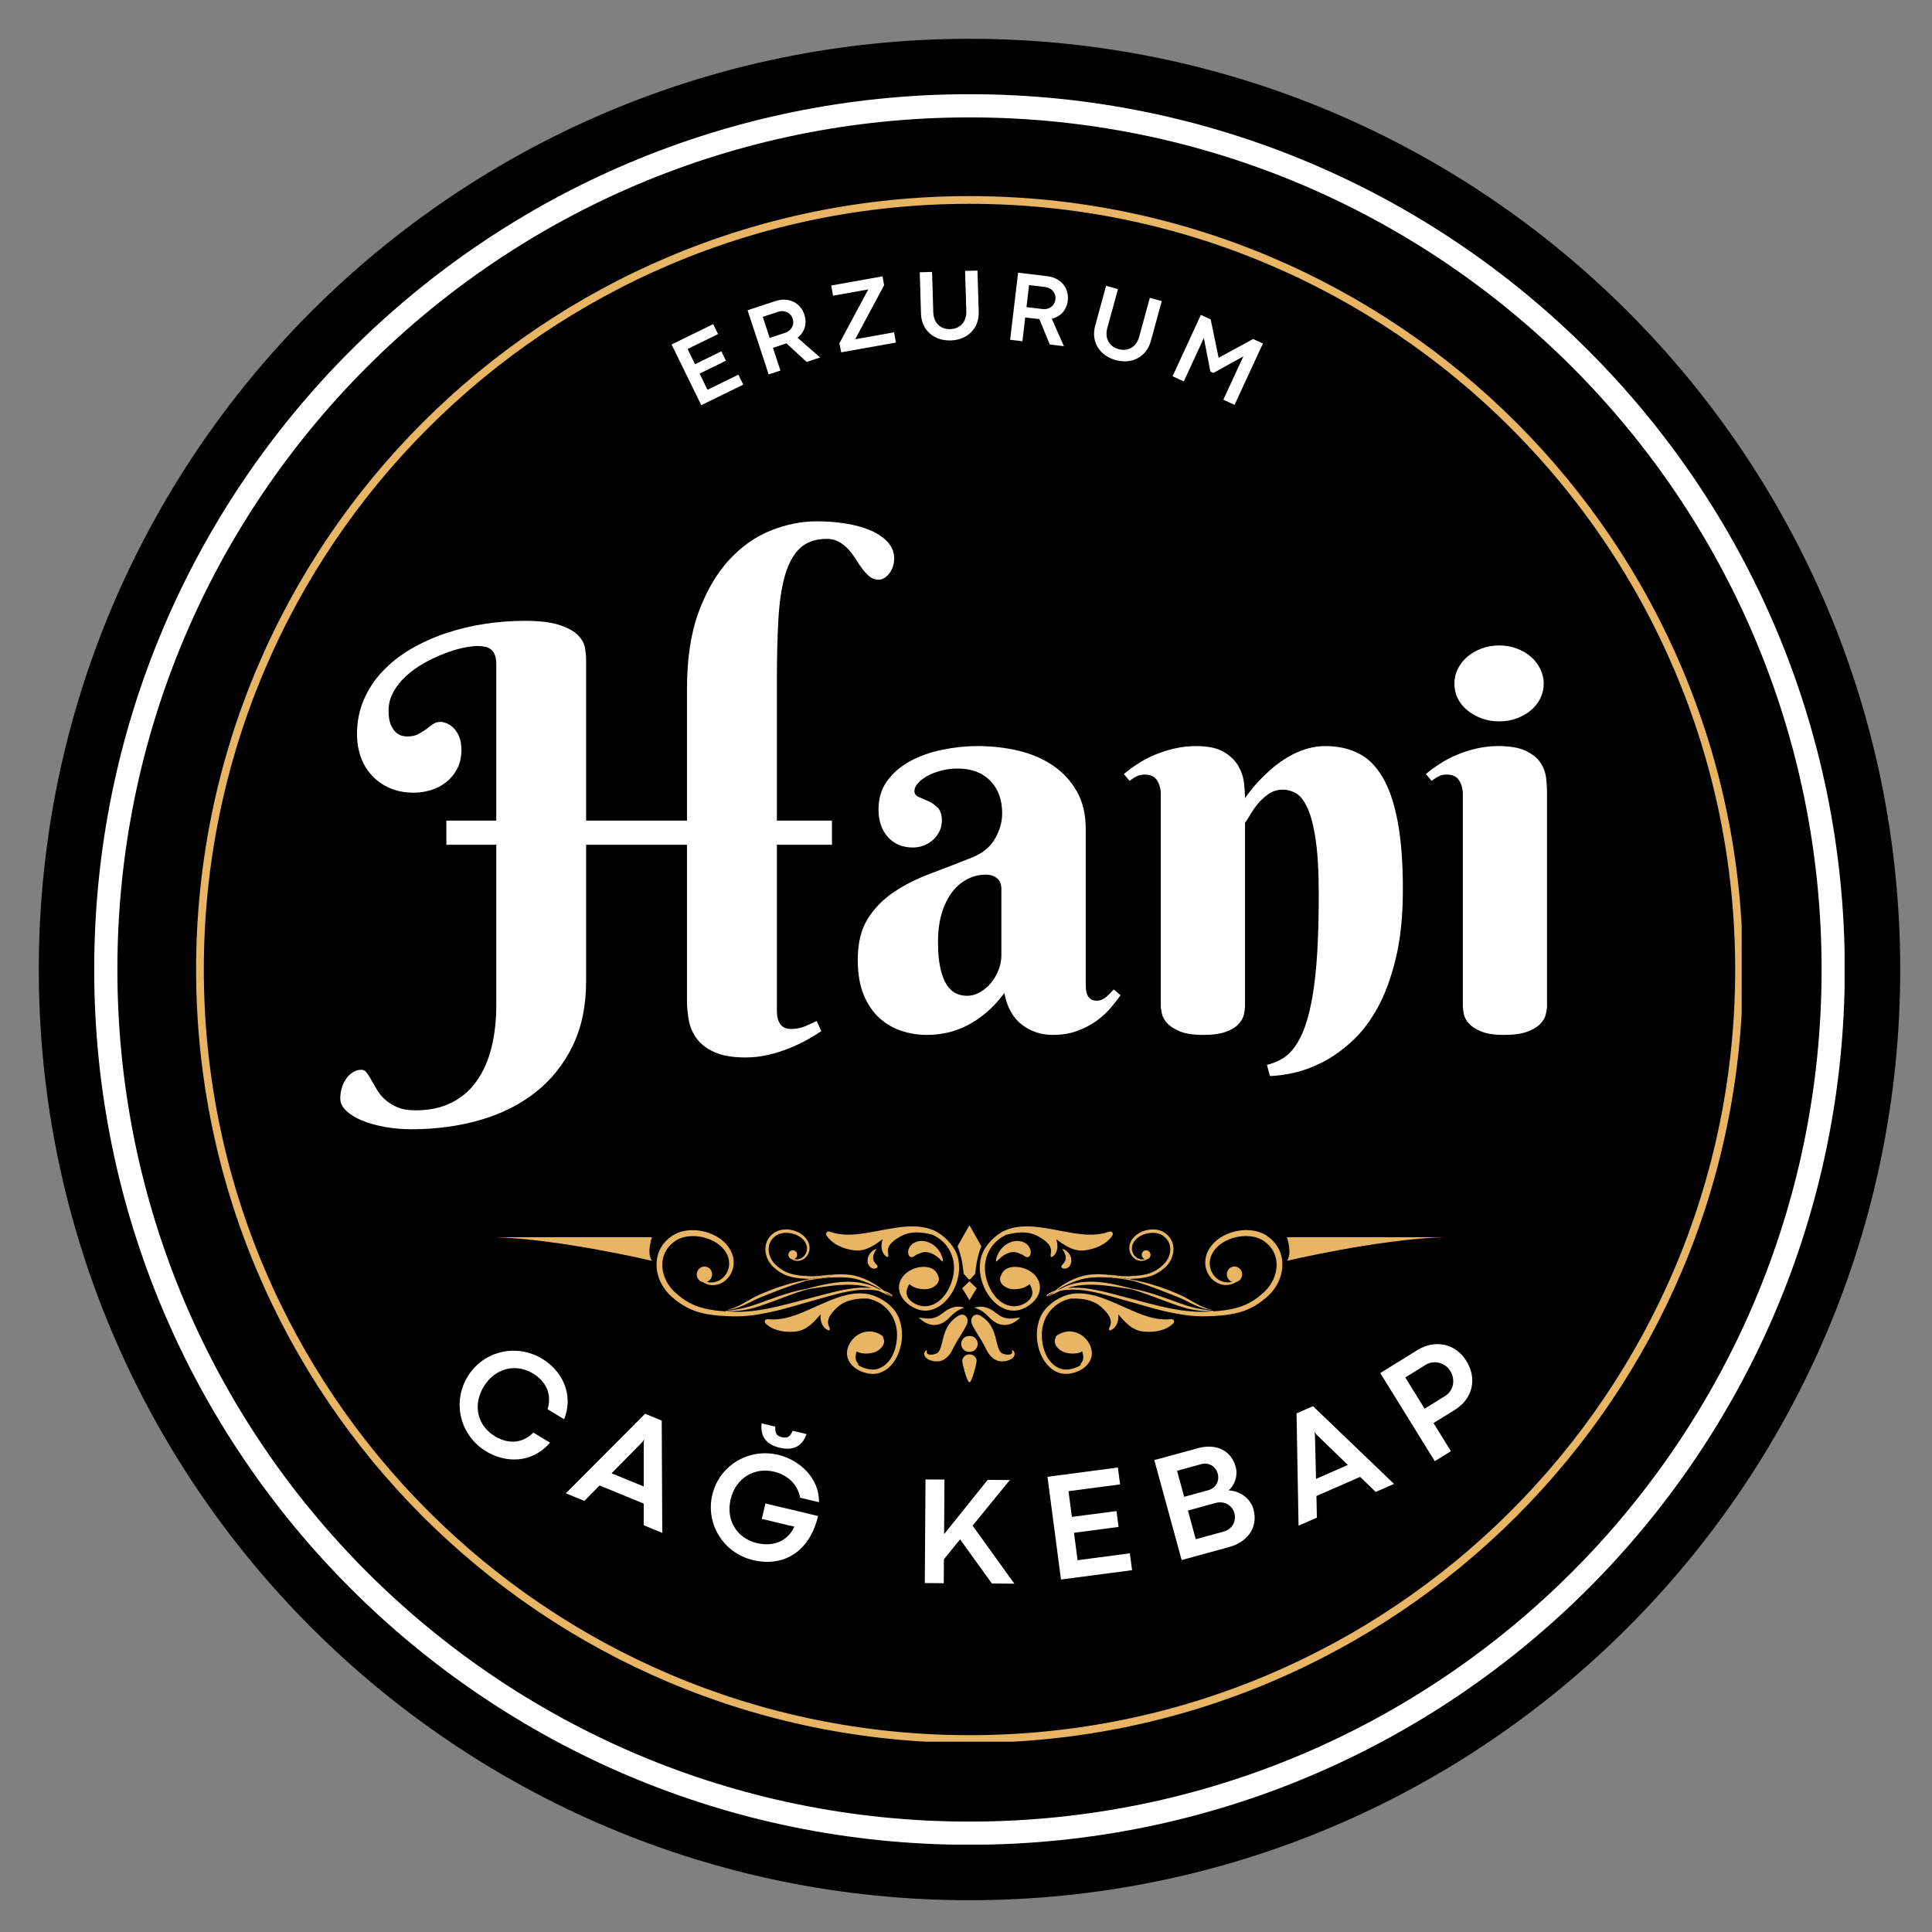 <svg xmlns="http://www.w3.org/2000/svg" xmlns:xlink="http://www.w3.org/1999/xlink" width="500" zoomAndPan="magnify" viewBox="0 0 375 375" height="500" preserveAspectRatio="xMidYMid meet" version="1.0"><rect x="0" y="0" width="375" height="375" fill="#808080" stroke="none"/><defs><g/><clipPath id="4856656113"><path d="M 7.531 7.531 L 368.832 7.531 L 368.832 368.832 L 7.531 368.832 Z M 7.531 7.531 " clip-rule="nonzero"/></clipPath><clipPath id="7fddf3dcf2"><path d="M 188.18 7.531 C 88.41 7.531 7.531 88.41 7.531 188.18 C 7.531 287.949 88.41 368.832 188.18 368.832 C 287.949 368.832 368.832 287.949 368.832 188.18 C 368.832 88.41 287.949 7.531 188.18 7.531 Z M 188.18 7.531 " clip-rule="nonzero"/></clipPath><clipPath id="a1f110553c"><path d="M 18.285 18.285 L 358.035 18.285 L 358.035 358.035 L 18.285 358.035 Z M 18.285 18.285 " clip-rule="nonzero"/></clipPath><clipPath id="4c2ab75ee1"><path d="M 188.18 18.285 C 94.352 18.285 18.285 94.352 18.285 188.18 C 18.285 282.008 94.352 358.07 188.18 358.07 C 282.008 358.07 358.07 282.008 358.07 188.18 C 358.07 94.352 282.008 18.285 188.18 18.285 Z M 188.18 18.285 " clip-rule="nonzero"/></clipPath><clipPath id="8a50d0ba48"><path d="M 38.062 38.062 L 338.062 38.062 L 338.062 338.062 L 38.062 338.062 Z M 38.062 38.062 " clip-rule="nonzero"/></clipPath><clipPath id="ca78eb28cd"><path d="M 188.18 38.062 C 105.273 38.062 38.062 105.273 38.062 188.18 C 38.062 271.086 105.273 338.297 188.18 338.297 C 271.086 338.297 338.297 271.086 338.297 188.18 C 338.297 105.273 271.086 38.062 188.18 38.062 Z M 188.18 38.062 " clip-rule="nonzero"/></clipPath><clipPath id="8956f04445"><path d="M 249 240 L 280.371 240 L 280.371 245 L 249 245 Z M 249 240 " clip-rule="nonzero"/></clipPath><clipPath id="b0db2ad810"><path d="M 95.871 240 L 127 240 L 127 245 L 95.871 245 Z M 95.871 240 " clip-rule="nonzero"/></clipPath><clipPath id="ed6de33ce1"><path d="M 185 237.859 L 191 237.859 L 191 249 L 185 249 Z M 185 237.859 " clip-rule="nonzero"/></clipPath><clipPath id="26139d9a83"><path d="M 186 262 L 190 262 L 190 268.352 L 186 268.352 Z M 186 262 " clip-rule="nonzero"/></clipPath></defs><g clip-path="url(#4856656113)"><g clip-path="url(#7fddf3dcf2)"><path fill="#000000" d="M 7.531 7.531 L 368.832 7.531 L 368.832 368.832 L 7.531 368.832 Z M 7.531 7.531 " fill-opacity="1" fill-rule="nonzero"/></g></g><g clip-path="url(#a1f110553c)"><g clip-path="url(#4c2ab75ee1)"><path stroke-linecap="butt" transform="matrix(0.75, 0, 0, 0.75, 18.286, 18.286)" fill="none" stroke-linejoin="miter" d="M 226.525 -0.001 C 101.42 -0.001 -0.001 101.42 -0.001 226.525 C -0.001 351.629 101.42 453.045 226.525 453.045 C 351.629 453.045 453.045 351.629 453.045 226.525 C 453.045 101.42 351.629 -0.001 226.525 -0.001 Z M 226.525 -0.001 " stroke="#ffffff" stroke-width="12" stroke-opacity="1" stroke-miterlimit="4"/></g></g><g clip-path="url(#8a50d0ba48)"><g clip-path="url(#ca78eb28cd)"><path stroke-linecap="butt" transform="matrix(0.75, 0, 0, 0.75, 38.063, 38.063)" fill="none" stroke-linejoin="miter" d="M 200.156 -0 C 89.614 -0 -0 89.614 -0 200.156 C -0 310.698 89.614 400.312 200.156 400.312 C 310.698 400.312 400.312 310.698 400.312 200.156 C 400.312 89.614 310.698 -0 200.156 -0 Z M 200.156 -0 " stroke="#e7b564" stroke-width="4" stroke-opacity="1" stroke-miterlimit="4"/></g></g><path fill="#e7b564" d="M 225.172 254.289 C 224.352 254.078 223.535 253.859 222.73 253.633 C 221.93 253.41 221.133 253.18 220.348 252.953 C 219.562 252.727 218.789 252.512 218.02 252.293 C 216.48 251.859 215 251.418 213.566 251.066 C 212.852 250.891 212.145 250.746 211.457 250.621 C 210.77 250.496 210.094 250.414 209.438 250.355 C 208.164 250.262 206.957 250.312 205.875 250.52 C 205.781 250.559 205.691 250.598 205.602 250.641 C 205.227 250.812 204.887 250.965 204.59 251.102 C 204.289 251.234 204.027 251.352 203.82 251.445 C 203.555 251.551 203.363 251.629 203.254 251.676 C 203.254 251.668 203.25 251.664 203.246 251.66 C 203.348 251.605 203.527 251.504 203.777 251.363 C 203.902 251.289 204.047 251.207 204.207 251.113 C 204.227 251.094 204.25 251.066 204.281 251.035 C 204.305 251.008 204.332 250.98 204.363 250.945 C 204.328 250.961 204.289 250.977 204.254 250.988 C 203.863 251.156 203.512 251.367 203.223 251.617 C 203.219 251.605 203.211 251.598 203.207 251.59 C 203.176 251.531 203.141 251.48 203.102 251.434 C 203.398 251.164 203.758 250.938 204.156 250.754 C 204.379 250.652 204.613 250.562 204.859 250.48 C 205.18 250.195 205.617 249.848 206.168 249.488 C 206.25 249.434 206.34 249.375 206.426 249.316 C 206.52 249.262 206.613 249.207 206.707 249.148 C 206.895 249.031 207.098 248.926 207.309 248.812 C 207.73 248.59 208.188 248.363 208.688 248.164 C 209.188 247.965 209.723 247.777 210.293 247.633 C 210.578 247.562 210.879 247.504 211.18 247.457 C 211.328 247.438 211.48 247.422 211.633 247.398 C 211.785 247.383 211.941 247.375 212.094 247.359 C 213.242 247.277 214.328 247.348 215.324 247.465 C 215.23 247.465 215.137 247.465 215.047 247.461 C 215.07 247.559 215.098 247.656 215.125 247.754 C 215.293 247.789 215.457 247.828 215.625 247.859 C 215.867 247.91 216.109 247.953 216.352 247.996 C 216.473 248.02 216.594 248.035 216.715 248.055 C 216.84 248.07 216.961 248.09 217.082 248.105 C 217.328 248.133 217.57 248.168 217.816 248.184 C 217.941 248.191 218.062 248.203 218.188 248.211 C 218.309 248.215 218.434 248.219 218.555 248.227 C 218.617 248.227 218.68 248.23 218.738 248.23 L 218.922 248.23 C 219.004 248.23 219.078 248.23 219.156 248.23 C 219.387 248.293 219.602 248.355 219.789 248.41 C 220.16 248.48 220.621 248.555 221.145 248.68 C 221.672 248.805 222.266 248.949 222.914 249.109 C 223.555 249.301 224.25 249.512 224.98 249.746 C 225.703 250.004 226.469 250.273 227.246 250.582 C 227.816 250.812 228.371 251.043 228.906 251.27 C 229.449 251.504 229.953 251.773 230.418 252.035 C 230.883 252.301 231.32 252.551 231.734 252.785 C 232.145 253.02 232.531 253.223 232.887 253.402 C 233.602 253.754 234.215 253.969 234.645 254.074 C 234.754 254.098 234.852 254.125 234.934 254.141 C 235.02 254.156 235.094 254.164 235.148 254.176 C 235.266 254.195 235.328 254.203 235.328 254.203 C 235.328 254.203 235.266 254.203 235.148 254.199 C 235.09 254.199 235.012 254.195 234.926 254.195 C 234.84 254.188 234.742 254.176 234.629 254.164 C 234.18 254.109 233.531 253.965 232.773 253.672 C 232.395 253.523 231.984 253.344 231.555 253.141 C 231.125 252.938 230.668 252.707 230.195 252.473 C 229.719 252.238 229.223 251.996 228.695 251.789 C 228.16 251.578 227.605 251.359 227.039 251.129 C 226.266 250.828 225.516 250.535 224.805 250.258 C 224.09 250.004 223.414 249.754 222.789 249.523 C 222.16 249.316 221.582 249.129 221.074 248.957 C 220.562 248.781 220.117 248.66 219.754 248.547 C 219.008 248.418 217.922 248.238 216.609 248.086 C 215.301 247.949 213.758 247.832 212.137 247.949 C 211.988 247.961 211.84 247.969 211.691 247.984 C 211.547 248.004 211.402 248.02 211.254 248.035 C 210.969 248.074 210.691 248.125 210.418 248.184 C 209.867 248.305 209.344 248.465 208.855 248.633 C 208.363 248.797 207.902 248.992 207.477 249.176 C 207.266 249.273 207.059 249.363 206.867 249.461 C 206.77 249.508 206.676 249.555 206.582 249.602 C 206.492 249.648 206.398 249.699 206.312 249.746 C 205.91 249.957 205.562 250.168 205.27 250.355 C 205.418 250.316 205.566 250.277 205.715 250.242 C 206.398 249.875 207.215 249.484 208.18 249.223 C 208.312 249.18 208.449 249.152 208.59 249.121 C 208.73 249.09 208.867 249.055 209.012 249.027 C 209.297 248.98 209.59 248.918 209.891 248.887 C 210.488 248.801 211.113 248.777 211.754 248.773 C 213.492 248.773 215.094 249.055 216.441 249.336 C 217.117 249.477 217.727 249.621 218.266 249.754 C 218.535 249.82 218.789 249.879 219.02 249.941 C 219.25 250.008 219.457 250.066 219.648 250.121 C 219.844 250.152 220.059 250.188 220.293 250.23 C 220.527 250.281 220.781 250.336 221.051 250.398 C 221.598 250.512 222.203 250.68 222.871 250.863 C 224.195 251.242 225.723 251.766 227.336 252.352 C 228.52 252.789 229.652 253.203 230.68 253.527 C 231.719 253.82 232.668 254.047 233.48 254.16 C 233.887 254.219 234.254 254.289 234.578 254.309 C 234.906 254.336 235.195 254.367 235.422 254.438 C 235.5 254.461 235.562 254.488 235.625 254.52 C 235.711 254.512 235.805 254.508 235.891 254.5 C 236.098 254.484 236.301 254.465 236.504 254.449 L 236.809 254.422 L 237.113 254.387 C 237.312 254.363 237.516 254.344 237.715 254.312 C 238.512 254.207 239.293 254.051 240.039 253.848 C 240.133 253.82 240.227 253.797 240.316 253.766 C 240.41 253.742 240.504 253.719 240.594 253.684 C 240.777 253.621 240.957 253.559 241.137 253.496 C 241.312 253.422 241.488 253.352 241.66 253.277 C 241.75 253.242 241.832 253.203 241.918 253.16 C 242.004 253.121 242.086 253.082 242.172 253.039 C 242.254 252.996 242.34 252.961 242.422 252.914 C 242.504 252.871 242.586 252.824 242.664 252.777 C 242.828 252.688 242.992 252.602 243.145 252.5 C 243.301 252.398 243.457 252.305 243.605 252.199 C 243.758 252.094 243.906 251.988 244.055 251.879 C 244.129 251.828 244.199 251.77 244.27 251.715 C 244.34 251.656 244.41 251.602 244.48 251.543 C 244.555 251.488 244.625 251.43 244.695 251.375 C 244.766 251.32 244.832 251.258 244.898 251.199 C 245.035 251.082 245.168 250.965 245.301 250.848 C 245.367 250.789 245.426 250.73 245.488 250.672 C 245.551 250.613 245.613 250.555 245.668 250.492 C 245.727 250.43 245.785 250.367 245.844 250.309 C 245.898 250.246 245.953 250.18 246.008 250.117 C 246.117 249.992 246.219 249.855 246.32 249.727 C 246.512 249.461 246.695 249.191 246.852 248.906 C 247.012 248.629 247.145 248.34 247.266 248.055 C 247.379 247.766 247.484 247.477 247.559 247.184 C 247.637 246.895 247.688 246.605 247.734 246.32 C 247.746 246.176 247.766 246.035 247.773 245.895 C 247.777 245.75 247.793 245.613 247.785 245.477 C 247.785 244.926 247.711 244.402 247.574 243.93 C 247.438 243.453 247.246 243.023 247.016 242.648 C 246.789 242.273 246.523 241.949 246.258 241.676 C 245.996 241.395 245.691 241.16 245.383 240.934 C 245.305 240.883 245.223 240.828 245.145 240.773 C 245.105 240.746 245.066 240.723 245.027 240.703 L 244.906 240.633 C 244.828 240.586 244.746 240.547 244.66 240.508 L 244.539 240.445 L 244.41 240.395 C 244.07 240.25 243.719 240.141 243.355 240.066 C 242.996 239.992 242.629 239.941 242.262 239.926 C 241.531 239.887 240.801 239.949 240.105 240.098 C 239.754 240.168 239.414 240.258 239.082 240.371 C 238.918 240.422 238.754 240.488 238.598 240.547 C 238.516 240.578 238.438 240.617 238.359 240.648 C 238.281 240.684 238.203 240.715 238.129 240.758 C 236.898 241.336 235.898 242.223 235.328 243.262 C 235.293 243.328 235.262 243.391 235.227 243.457 L 235.18 243.555 L 235.141 243.656 C 235.109 243.723 235.086 243.789 235.055 243.855 C 235.035 243.926 235.012 243.992 234.988 244.059 L 234.957 244.16 C 234.945 244.195 234.941 244.227 234.934 244.262 C 234.918 244.332 234.902 244.398 234.883 244.465 C 234.871 244.535 234.863 244.605 234.852 244.672 L 234.836 244.77 C 234.832 244.805 234.828 244.84 234.828 244.871 C 234.82 244.941 234.816 245.008 234.812 245.074 C 234.812 245.141 234.812 245.211 234.812 245.277 L 234.812 245.379 L 234.82 245.477 C 234.824 245.543 234.828 245.609 234.836 245.672 C 234.848 245.738 234.855 245.801 234.867 245.867 C 234.871 245.898 234.875 245.93 234.883 245.961 L 234.906 246.055 C 234.918 246.117 234.934 246.18 234.949 246.242 C 234.969 246.301 234.988 246.363 235.008 246.422 C 235.02 246.449 235.027 246.48 235.035 246.508 L 235.07 246.598 C 235.094 246.656 235.117 246.711 235.141 246.77 C 235.164 246.824 235.195 246.879 235.219 246.93 L 235.262 247.012 C 235.273 247.039 235.289 247.066 235.305 247.09 C 235.336 247.145 235.363 247.195 235.395 247.246 C 235.43 247.297 235.461 247.344 235.496 247.391 C 235.559 247.492 235.633 247.578 235.703 247.668 C 235.996 248.02 236.34 248.285 236.684 248.484 C 237.031 248.68 237.391 248.801 237.727 248.859 C 238.066 248.918 238.387 248.934 238.672 248.895 C 238.707 248.891 238.742 248.891 238.777 248.887 C 238.809 248.879 238.844 248.875 238.879 248.867 C 238.945 248.855 239.012 248.844 239.074 248.832 C 239.109 248.824 239.145 248.816 239.18 248.805 C 238.598 248.617 238.16 248.074 238.129 247.414 C 238.086 246.57 238.719 245.859 239.539 245.828 C 240.363 245.789 241.059 246.445 241.102 247.285 C 241.137 248.039 240.637 248.684 239.941 248.84 C 239.91 248.859 239.879 248.883 239.844 248.902 C 239.754 248.953 239.652 249.008 239.547 249.066 C 239.434 249.117 239.312 249.168 239.18 249.223 C 239.109 249.242 239.039 249.262 238.965 249.285 C 238.93 249.297 238.895 249.309 238.855 249.32 C 238.816 249.328 238.777 249.336 238.738 249.344 C 238.422 249.422 238.055 249.445 237.656 249.414 C 237.258 249.379 236.824 249.27 236.395 249.066 C 235.969 248.859 235.535 248.566 235.164 248.168 C 235.074 248.066 234.977 247.965 234.895 247.848 C 234.852 247.793 234.809 247.738 234.766 247.68 C 234.727 247.617 234.688 247.559 234.645 247.5 C 234.625 247.469 234.605 247.438 234.586 247.41 L 234.531 247.312 C 234.496 247.246 234.461 247.184 234.426 247.117 C 234.395 247.047 234.363 246.977 234.332 246.91 L 234.285 246.805 C 234.27 246.77 234.258 246.734 234.242 246.699 C 234.219 246.625 234.191 246.555 234.164 246.48 C 234.141 246.406 234.117 246.332 234.098 246.254 L 234.066 246.141 C 234.055 246.102 234.051 246.062 234.043 246.023 C 234.027 245.945 234.008 245.863 233.992 245.785 C 233.984 245.703 233.973 245.625 233.961 245.543 L 233.949 245.422 L 233.941 245.297 C 233.938 245.215 233.938 245.133 233.934 245.047 C 233.938 244.965 233.938 244.879 233.941 244.793 C 233.945 244.75 233.945 244.707 233.949 244.668 L 233.961 244.539 C 233.973 244.453 233.984 244.371 233.996 244.285 C 234.012 244.199 234.031 244.113 234.047 244.031 C 234.055 243.988 234.062 243.945 234.07 243.902 L 234.109 243.777 C 234.133 243.691 234.156 243.609 234.18 243.523 C 234.211 243.441 234.242 243.359 234.273 243.277 L 234.32 243.152 L 234.375 243.031 C 234.414 242.949 234.449 242.867 234.488 242.789 C 234.656 242.473 234.84 242.16 235.066 241.875 C 235.172 241.723 235.297 241.59 235.414 241.449 C 235.477 241.379 235.543 241.316 235.609 241.25 C 235.672 241.184 235.738 241.117 235.805 241.055 C 235.875 240.992 235.941 240.93 236.012 240.867 C 236.086 240.809 236.156 240.75 236.227 240.691 L 236.336 240.602 L 236.449 240.52 C 236.527 240.465 236.602 240.406 236.68 240.352 C 236.758 240.301 236.836 240.25 236.918 240.195 L 237.035 240.121 L 237.16 240.051 C 237.242 240 237.324 239.953 237.406 239.906 C 237.492 239.863 237.578 239.816 237.664 239.773 C 237.746 239.727 237.836 239.688 237.922 239.648 C 238.012 239.605 238.098 239.562 238.188 239.527 C 238.367 239.457 238.547 239.379 238.73 239.316 C 239.098 239.184 239.48 239.074 239.871 238.988 C 240.652 238.816 241.469 238.73 242.309 238.766 C 242.727 238.781 243.152 238.836 243.574 238.918 C 244 239.004 244.422 239.129 244.84 239.305 L 244.992 239.367 L 245.148 239.441 C 245.25 239.492 245.352 239.539 245.449 239.602 L 245.602 239.684 C 245.648 239.715 245.699 239.742 245.746 239.773 C 245.84 239.836 245.93 239.898 246.023 239.961 C 246.391 240.223 246.75 240.508 247.07 240.844 C 247.391 241.176 247.711 241.57 247.988 242.031 C 248.266 242.488 248.504 243.023 248.664 243.605 C 248.988 244.766 249.008 246.141 248.625 247.484 C 248.539 247.824 248.414 248.156 248.277 248.488 C 248.137 248.816 247.98 249.148 247.793 249.465 C 247.609 249.785 247.398 250.094 247.172 250.395 C 247.055 250.543 246.941 250.695 246.812 250.836 C 246.75 250.906 246.688 250.98 246.625 251.051 C 246.559 251.117 246.492 251.188 246.426 251.254 C 246.355 251.328 246.285 251.391 246.215 251.457 C 246.145 251.523 246.074 251.59 246.004 251.656 C 245.859 251.777 245.719 251.898 245.57 252.023 C 245.5 252.086 245.43 252.148 245.352 252.207 C 245.277 252.266 245.203 252.324 245.125 252.383 C 245.047 252.441 244.973 252.5 244.895 252.562 C 244.816 252.621 244.742 252.68 244.66 252.734 C 244.5 252.848 244.34 252.961 244.176 253.07 C 244.012 253.18 243.84 253.281 243.672 253.387 C 243.504 253.496 243.328 253.586 243.148 253.684 C 243.059 253.73 242.973 253.777 242.883 253.824 C 242.793 253.875 242.699 253.914 242.605 253.957 C 242.516 254 242.422 254.043 242.332 254.086 C 242.238 254.133 242.145 254.172 242.051 254.207 C 241.859 254.281 241.668 254.355 241.477 254.434 C 241.285 254.496 241.086 254.562 240.891 254.625 C 240.793 254.66 240.691 254.684 240.594 254.715 C 240.492 254.738 240.391 254.766 240.293 254.793 C 239.492 255 238.668 255.148 237.84 255.246 C 237.629 255.273 237.422 255.289 237.215 255.312 L 236.902 255.344 L 236.586 255.367 C 236.379 255.379 236.168 255.395 235.961 255.41 C 235.75 255.422 235.539 255.43 235.328 255.441 C 235.117 255.453 234.91 255.457 234.699 255.465 C 234.488 255.473 234.277 255.48 234.066 255.484 C 233.852 255.484 233.637 255.488 233.422 255.488 L 233.102 255.488 C 232.996 255.488 232.887 255.48 232.781 255.477 C 232.566 255.469 232.352 255.457 232.137 255.449 C 231.922 255.441 231.707 255.418 231.492 255.402 C 231.066 255.375 230.641 255.316 230.211 255.27 C 229.996 255.246 229.785 255.207 229.57 255.176 C 229.359 255.145 229.145 255.117 228.934 255.078 C 228.512 255.004 228.09 254.934 227.672 254.844 C 226.824 254.691 225.996 254.492 225.172 254.289 Z M 204.496 250.891 C 204.414 250.953 204.348 251.008 204.297 251.051 C 204.285 251.059 204.281 251.066 204.27 251.07 C 204.344 251.027 204.422 250.98 204.504 250.934 C 204.566 250.895 204.633 250.859 204.695 250.82 C 204.629 250.84 204.562 250.867 204.496 250.891 Z M 229.043 254.293 C 229.25 254.328 229.457 254.348 229.668 254.379 C 229.875 254.402 230.082 254.438 230.293 254.453 C 230.707 254.492 231.125 254.543 231.539 254.562 C 231.75 254.574 231.957 254.59 232.164 254.598 C 232.371 254.602 232.578 254.609 232.785 254.613 C 232.887 254.613 232.992 254.617 233.098 254.617 L 233.406 254.613 C 233.609 254.609 233.816 254.605 234.023 254.602 C 234.23 254.59 234.441 254.578 234.648 254.57 C 234.855 254.559 235.062 254.551 235.27 254.535 C 235.316 254.531 235.363 254.527 235.414 254.523 C 235.406 254.523 235.402 254.523 235.398 254.52 C 235.176 254.477 234.898 254.48 234.57 254.488 C 234.238 254.504 233.863 254.465 233.449 254.449 C 232.617 254.406 231.633 254.25 230.555 254.004 C 229.48 253.723 228.332 253.34 227.145 252.902 C 225.523 252.312 224.031 251.734 222.742 251.266 C 222.094 251.043 221.504 250.824 220.977 250.664 C 220.715 250.582 220.469 250.504 220.242 250.426 C 220.016 250.363 219.805 250.305 219.617 250.25 C 219.426 250.219 219.211 250.184 218.977 250.141 C 218.742 250.105 218.484 250.066 218.211 250.023 C 217.664 249.945 217.047 249.848 216.371 249.75 C 215.02 249.562 213.438 249.355 211.754 249.355 C 211.137 249.359 210.531 249.375 209.953 249.441 C 209.66 249.461 209.379 249.516 209.102 249.547 C 208.965 249.57 208.824 249.598 208.691 249.621 C 208.559 249.648 208.422 249.664 208.293 249.699 C 207.91 249.785 207.543 249.891 207.195 250.004 C 207.914 249.934 208.676 249.918 209.461 249.957 C 210.133 250 210.82 250.066 211.523 250.176 C 212.227 250.289 212.945 250.422 213.672 250.582 C 215.125 250.902 216.625 251.316 218.164 251.719 C 218.93 251.918 219.719 252.121 220.508 252.332 C 221.301 252.539 222.098 252.754 222.902 252.965 C 223.707 253.176 224.52 253.375 225.336 253.566 C 226.152 253.75 226.973 253.934 227.801 254.082 C 228.211 254.164 228.629 254.227 229.043 254.293 Z M 229.043 254.293 " fill-opacity="1" fill-rule="nonzero"/><path fill="#e7b564" d="M 215.316 247.461 C 215.547 247.469 215.777 247.473 216.008 247.473 C 216.145 247.492 216.277 247.512 216.41 247.535 C 216.531 247.555 216.648 247.566 216.77 247.586 C 216.887 247.598 217.008 247.617 217.125 247.629 C 217.367 247.652 217.605 247.68 217.844 247.688 C 217.961 247.695 218.082 247.707 218.199 247.711 C 218.32 247.711 218.438 247.715 218.555 247.719 C 218.613 247.719 218.676 247.723 218.734 247.719 L 218.91 247.715 C 219.031 247.715 219.148 247.711 219.266 247.711 C 219.383 247.703 219.504 247.699 219.621 247.691 C 219.742 247.684 219.859 247.68 219.977 247.672 C 220.008 247.668 220.031 247.668 220.062 247.664 C 220.059 247.664 220.055 247.664 220.051 247.664 C 219.945 247.645 219.812 247.641 219.664 247.645 C 219.797 247.637 219.93 247.625 220.062 247.613 C 220.105 247.625 220.141 247.641 220.176 247.656 C 220.227 247.652 220.277 247.652 220.328 247.648 C 220.445 247.637 220.562 247.625 220.68 247.617 L 220.855 247.602 L 221.031 247.582 C 221.145 247.566 221.262 247.555 221.375 247.539 C 221.832 247.477 222.281 247.387 222.707 247.27 C 222.762 247.254 222.816 247.242 222.867 247.223 C 222.922 247.207 222.977 247.195 223.023 247.176 C 223.129 247.141 223.234 247.102 223.336 247.07 C 223.438 247.027 223.539 246.984 223.637 246.945 C 223.688 246.926 223.738 246.902 223.785 246.879 C 223.832 246.855 223.883 246.832 223.93 246.809 C 223.98 246.785 224.027 246.766 224.074 246.738 C 224.121 246.711 224.168 246.684 224.215 246.66 C 224.305 246.605 224.398 246.559 224.488 246.496 C 224.578 246.441 224.668 246.387 224.754 246.324 C 224.836 246.266 224.922 246.203 225.008 246.145 C 225.051 246.113 225.09 246.082 225.129 246.047 C 225.172 246.016 225.211 245.984 225.25 245.953 C 225.293 245.918 225.332 245.887 225.375 245.855 C 225.414 245.82 225.453 245.789 225.492 245.754 C 225.566 245.688 225.645 245.617 225.723 245.551 C 225.758 245.516 225.793 245.484 225.828 245.449 C 225.867 245.418 225.902 245.383 225.934 245.348 C 225.965 245.312 226 245.277 226.031 245.242 C 226.062 245.207 226.094 245.168 226.125 245.133 C 226.191 245.062 226.246 244.984 226.305 244.91 C 226.414 244.758 226.52 244.602 226.609 244.441 C 226.703 244.281 226.777 244.113 226.848 243.949 C 226.914 243.785 226.973 243.621 227.016 243.453 C 227.059 243.285 227.09 243.117 227.113 242.957 C 227.121 242.875 227.133 242.793 227.137 242.711 C 227.141 242.633 227.148 242.555 227.145 242.473 C 227.141 242.16 227.098 241.859 227.023 241.586 C 226.945 241.312 226.836 241.066 226.703 240.852 C 226.57 240.641 226.422 240.457 226.27 240.297 C 226.117 240.137 225.941 240 225.766 239.871 C 225.719 239.84 225.676 239.812 225.629 239.781 C 225.609 239.766 225.586 239.75 225.562 239.738 L 225.492 239.699 C 225.449 239.672 225.398 239.648 225.352 239.625 L 225.211 239.562 C 225.016 239.48 224.812 239.418 224.605 239.375 C 224.398 239.332 224.188 239.305 223.98 239.293 C 223.559 239.273 223.141 239.309 222.738 239.391 C 222.539 239.434 222.344 239.484 222.156 239.547 C 222.062 239.578 221.969 239.613 221.879 239.652 C 221.832 239.668 221.785 239.691 221.742 239.711 C 221.699 239.73 221.652 239.75 221.609 239.77 C 220.906 240.102 220.332 240.609 220.004 241.203 C 219.984 241.242 219.965 241.281 219.949 241.316 L 219.918 241.375 L 219.895 241.43 C 219.879 241.469 219.863 241.508 219.848 241.547 C 219.836 241.586 219.824 241.625 219.809 241.66 L 219.793 241.719 C 219.785 241.742 219.781 241.758 219.777 241.777 C 219.77 241.816 219.762 241.859 219.75 241.895 C 219.742 241.934 219.738 241.977 219.73 242.012 L 219.723 242.07 C 219.719 242.094 219.719 242.109 219.719 242.129 C 219.715 242.168 219.711 242.207 219.707 242.246 C 219.707 242.285 219.707 242.324 219.707 242.359 L 219.707 242.418 L 219.711 242.473 C 219.715 242.512 219.719 242.547 219.719 242.586 C 219.727 242.625 219.73 242.66 219.738 242.699 C 219.738 242.715 219.742 242.734 219.746 242.754 L 219.758 242.809 C 219.766 242.844 219.773 242.879 219.785 242.914 C 219.793 242.949 219.805 242.984 219.816 243.016 C 219.824 243.035 219.828 243.051 219.832 243.066 L 219.852 243.117 C 219.867 243.152 219.879 243.184 219.895 243.219 C 219.91 243.25 219.922 243.281 219.941 243.312 L 219.961 243.359 C 219.969 243.375 219.98 243.391 219.988 243.402 C 220.008 243.434 220.023 243.461 220.039 243.492 C 220.059 243.52 220.078 243.551 220.098 243.574 C 220.133 243.633 220.176 243.684 220.215 243.734 C 220.383 243.934 220.582 244.086 220.777 244.203 C 220.977 244.316 221.184 244.383 221.375 244.418 C 221.57 244.453 221.754 244.457 221.918 244.438 C 221.938 244.438 221.957 244.438 221.977 244.434 C 222 244.43 222.016 244.426 222.035 244.422 C 222.074 244.414 222.113 244.41 222.148 244.402 C 222.172 244.398 222.191 244.395 222.211 244.387 C 221.879 244.281 221.629 243.969 221.609 243.59 C 221.586 243.109 221.949 242.703 222.422 242.68 C 222.891 242.66 223.293 243.035 223.316 243.516 C 223.336 243.949 223.051 244.32 222.652 244.406 C 222.633 244.418 222.617 244.434 222.598 244.445 C 222.543 244.473 222.488 244.504 222.426 244.535 C 222.363 244.566 222.289 244.594 222.215 244.625 C 222.176 244.637 222.137 244.648 222.094 244.664 C 222.074 244.668 222.051 244.676 222.027 244.68 C 222.008 244.688 221.984 244.691 221.961 244.695 C 221.781 244.738 221.57 244.754 221.344 244.734 C 221.113 244.711 220.863 244.648 220.617 244.535 C 220.375 244.418 220.129 244.25 219.914 244.02 C 219.859 243.961 219.805 243.906 219.758 243.84 C 219.734 243.805 219.707 243.773 219.684 243.742 C 219.66 243.707 219.637 243.672 219.613 243.637 C 219.602 243.621 219.594 243.605 219.578 243.586 L 219.551 243.531 C 219.531 243.496 219.508 243.457 219.488 243.418 C 219.469 243.383 219.449 243.34 219.434 243.301 L 219.406 243.242 C 219.398 243.223 219.391 243.203 219.383 243.18 C 219.367 243.141 219.352 243.098 219.336 243.055 C 219.324 243.012 219.312 242.969 219.297 242.926 L 219.277 242.859 C 219.273 242.836 219.27 242.816 219.266 242.793 C 219.258 242.75 219.246 242.703 219.238 242.656 C 219.23 242.613 219.227 242.566 219.219 242.52 L 219.211 242.449 L 219.207 242.379 C 219.207 242.328 219.203 242.281 219.203 242.234 C 219.203 242.184 219.207 242.137 219.207 242.09 C 219.211 242.062 219.211 242.039 219.211 242.016 L 219.219 241.941 C 219.227 241.895 219.23 241.844 219.238 241.797 C 219.25 241.75 219.258 241.699 219.266 241.652 C 219.273 241.629 219.277 241.602 219.281 241.578 L 219.305 241.508 C 219.316 241.457 219.332 241.41 219.344 241.359 C 219.363 241.312 219.379 241.266 219.398 241.219 L 219.426 241.148 L 219.457 241.078 C 219.48 241.035 219.5 240.988 219.52 240.941 C 219.617 240.762 219.723 240.582 219.852 240.418 C 219.914 240.332 219.984 240.254 220.055 240.176 C 220.09 240.137 220.125 240.098 220.16 240.062 C 220.199 240.023 220.238 239.984 220.273 239.949 C 220.312 239.914 220.355 239.879 220.391 239.844 C 220.434 239.809 220.477 239.777 220.516 239.742 L 220.578 239.691 L 220.645 239.645 C 220.688 239.609 220.73 239.582 220.773 239.547 C 220.82 239.52 220.863 239.488 220.91 239.461 L 220.977 239.414 L 221.051 239.375 C 221.094 239.348 221.145 239.32 221.191 239.293 C 221.238 239.266 221.289 239.242 221.336 239.215 C 221.383 239.188 221.434 239.168 221.484 239.141 C 221.535 239.121 221.586 239.094 221.637 239.074 C 221.738 239.031 221.844 238.988 221.949 238.953 C 222.16 238.875 222.375 238.816 222.602 238.766 C 223.047 238.664 223.516 238.617 223.996 238.637 C 224.238 238.648 224.48 238.676 224.723 238.723 C 224.965 238.773 225.207 238.844 225.445 238.945 L 225.535 238.98 L 225.621 239.023 C 225.68 239.051 225.738 239.078 225.797 239.113 L 225.879 239.164 C 225.91 239.18 225.938 239.195 225.965 239.211 C 226.016 239.25 226.07 239.285 226.121 239.32 C 226.332 239.469 226.539 239.633 226.723 239.824 C 226.906 240.016 227.09 240.242 227.25 240.508 C 227.406 240.77 227.543 241.074 227.637 241.41 C 227.82 242.074 227.836 242.863 227.613 243.633 C 227.562 243.828 227.492 244.02 227.414 244.211 C 227.332 244.398 227.246 244.586 227.137 244.77 C 227.035 244.953 226.914 245.129 226.785 245.305 C 226.719 245.387 226.648 245.477 226.578 245.555 C 226.543 245.598 226.508 245.637 226.469 245.68 C 226.43 245.719 226.391 245.758 226.352 245.797 C 226.316 245.84 226.273 245.875 226.234 245.914 C 226.195 245.953 226.152 245.988 226.113 246.027 C 226.031 246.098 225.949 246.164 225.867 246.238 C 225.824 246.27 225.785 246.309 225.742 246.34 C 225.699 246.375 225.652 246.406 225.609 246.441 C 225.566 246.477 225.523 246.508 225.477 246.543 C 225.434 246.578 225.391 246.613 225.344 246.641 C 225.254 246.707 225.16 246.77 225.066 246.836 C 224.977 246.898 224.875 246.957 224.777 247.016 C 224.684 247.078 224.582 247.133 224.48 247.188 C 224.43 247.215 224.379 247.242 224.328 247.27 C 224.277 247.297 224.223 247.32 224.168 247.344 C 224.117 247.367 224.062 247.391 224.008 247.418 C 223.957 247.441 223.902 247.469 223.848 247.488 C 223.738 247.531 223.629 247.574 223.52 247.617 C 223.41 247.652 223.297 247.691 223.184 247.727 C 223.129 247.746 223.07 247.762 223.016 247.777 C 222.957 247.793 222.898 247.809 222.844 247.824 C 222.383 247.941 221.91 248.027 221.438 248.082 C 221.316 248.098 221.199 248.109 221.078 248.121 L 220.898 248.141 L 220.719 248.152 C 220.602 248.16 220.48 248.172 220.359 248.18 C 220.242 248.188 220.121 248.191 220 248.199 C 219.879 248.203 219.758 248.207 219.637 248.211 C 219.516 248.215 219.395 248.219 219.273 248.227 C 219.23 248.227 219.188 248.227 219.141 248.227 C 218.473 248.043 217.633 247.836 216.652 247.656 C 216.242 247.582 215.789 247.516 215.316 247.461 Z M 215.316 247.461 " fill-opacity="1" fill-rule="nonzero"/><path fill="#e7b564" d="M 218.73 248.227 C 218.672 248.227 218.609 248.219 218.547 248.219 C 218.426 248.215 218.301 248.207 218.176 248.203 C 218.055 248.199 217.934 248.188 217.809 248.176 C 217.562 248.16 217.32 248.129 217.074 248.098 C 216.949 248.086 216.828 248.066 216.707 248.047 C 216.586 248.027 216.465 248.012 216.344 247.992 C 216.102 247.949 215.859 247.906 215.617 247.855 C 215.449 247.824 215.281 247.785 215.117 247.746 C 215.094 247.648 215.062 247.551 215.039 247.453 C 215.129 247.457 215.223 247.457 215.312 247.457 C 215.785 247.516 216.238 247.582 216.664 247.656 C 217.641 247.836 218.48 248.039 219.148 248.223 C 219.07 248.223 218.992 248.223 218.914 248.223 Z M 218.73 248.227 " fill-opacity="1" fill-rule="nonzero"/><path fill="#e7b564" d="M 207.113 251.363 C 209.211 250.719 211.496 251.121 213.504 251.781 C 215.863 252.562 218.051 253.684 220.32 254.633 C 222.473 255.535 224.812 256.32 227.234 256.047 C 227.508 256.02 227.781 256.117 227.812 256.305 C 227.961 256.445 227.895 256.727 227.699 256.914 C 226.223 258.332 223.848 258.691 221.801 258.438 C 219.691 258.18 218.305 256.562 217.059 255.105 C 217.109 256.059 216.992 257.008 216.25 257.762 C 215.926 258.09 214.82 258.762 215.453 257.387 C 216.113 255.949 214.641 254.414 213.449 253.449 C 212.027 252.297 209.926 251.988 208.074 252.051 C 208.023 252.055 207.977 252.047 207.93 252.035 C 207.754 252.07 207.574 252.113 207.395 252.16 C 203.992 253.109 202.219 256.055 202.215 259.078 C 202.215 261.438 203.098 264.594 205.727 265.617 C 206.883 266.066 208.234 265.742 209.305 265.23 C 209.461 265.156 209.609 265.07 209.746 264.977 C 209.691 264.816 209.75 264.695 209.914 264.496 C 210.355 263.945 210.352 263.047 210.043 262.309 C 209.164 262.832 207.828 262.809 206.82 262.539 C 205.473 262.184 204.371 260.902 204.836 259.809 C 204.848 259.727 204.871 259.656 204.902 259.59 C 204.914 259.457 204.996 259.328 205.117 259.242 C 207.605 257.512 210.539 258.75 211.609 261.18 C 212.809 263.895 210.555 266.176 207.625 266.621 C 204.855 267.043 202.914 264.961 202.023 262.871 C 201.027 260.535 200.953 257.645 202.09 255.328 C 202.992 253.508 205.059 251.996 207.113 251.363 Z M 206.328 260.961 C 206.32 260.961 206.305 260.957 206.297 260.957 C 206.312 260.973 206.332 260.984 206.348 260.996 C 206.34 260.984 206.336 260.973 206.328 260.961 Z M 206.328 260.961 " fill-opacity="1" fill-rule="nonzero"/><g clip-path="url(#8956f04445)"><path fill="#e7b564" d="M 280.363 240.137 C 267.715 240.492 249.789 244.723 249.789 244.723 C 250.895 243.246 249.789 240.137 249.789 240.137 Z M 280.363 240.137 " fill-opacity="1" fill-rule="nonzero"/></g><path fill="#e7b564" d="M 198.508 243.582 C 198.371 243.496 198.234 243.438 198.109 243.387 C 197.984 243.336 197.855 243.289 197.699 243.227 C 197.68 243.219 197.656 243.211 197.637 243.203 C 197.613 243.191 197.586 243.184 197.559 243.172 C 197.531 243.16 197.504 243.152 197.469 243.141 C 197.438 243.129 197.406 243.113 197.367 243.109 C 197.219 243.062 197.031 243.031 196.809 243.023 C 196.586 243.016 196.332 243.043 196.07 243.105 C 195.809 243.168 195.535 243.27 195.273 243.398 C 195.012 243.535 194.766 243.695 194.539 243.863 C 194.43 243.945 194.324 244.035 194.227 244.117 C 194.133 244.203 194.039 244.285 193.957 244.359 C 193.801 244.512 193.664 244.641 193.555 244.746 C 193.457 244.84 193.383 244.887 193.355 244.875 C 193.32 244.859 193.312 244.773 193.324 244.633 C 193.332 244.562 193.34 244.473 193.363 244.379 C 193.383 244.281 193.414 244.172 193.445 244.051 C 193.484 243.934 193.531 243.805 193.586 243.668 C 193.641 243.531 193.707 243.391 193.785 243.242 C 193.941 242.949 194.145 242.641 194.398 242.344 C 194.656 242.051 194.965 241.77 195.316 241.539 C 195.668 241.305 196.059 241.125 196.457 241.012 C 196.855 240.895 197.258 240.852 197.621 240.871 C 197.984 240.891 198.301 240.953 198.539 241.051 C 199.012 241.23 199.43 241.547 199.691 241.93 C 199.961 242.309 200.078 242.723 200.074 243.055 C 200.07 243.391 199.973 243.641 199.848 243.797 C 199.715 243.957 199.562 244.023 199.402 244.02 C 199.07 244.016 198.789 243.75 198.508 243.582 Z M 198.508 243.582 " fill-opacity="1" fill-rule="nonzero"/><path fill="#e7b564" d="M 206.633 243.184 C 206.598 243.117 206.566 243.051 206.531 242.988 C 206.496 242.93 206.461 242.871 206.43 242.816 C 206.367 242.719 206.312 242.633 206.27 242.562 C 206.23 242.496 206.211 242.453 206.223 242.441 C 206.234 242.422 206.281 242.426 206.355 242.449 C 206.395 242.461 206.441 242.477 206.488 242.5 C 206.535 242.52 206.594 242.547 206.652 242.578 C 206.711 242.613 206.773 242.652 206.844 242.695 C 206.906 242.738 206.977 242.793 207.047 242.848 C 207.184 242.965 207.328 243.105 207.457 243.277 C 207.586 243.445 207.699 243.645 207.785 243.855 C 207.871 244.066 207.926 244.297 207.941 244.523 C 207.961 244.746 207.938 244.969 207.887 245.16 C 207.836 245.352 207.766 245.512 207.688 245.629 C 207.539 245.859 207.324 246.047 207.09 246.148 C 206.855 246.25 206.621 246.266 206.445 246.227 C 206.266 246.188 206.145 246.105 206.07 246.023 C 206.004 245.934 205.984 245.844 206.004 245.758 C 206.043 245.586 206.215 245.465 206.336 245.336 C 206.398 245.27 206.445 245.203 206.484 245.145 C 206.527 245.082 206.566 245.02 206.617 244.941 C 206.625 244.93 206.629 244.922 206.641 244.91 C 206.645 244.898 206.652 244.887 206.664 244.871 C 206.676 244.859 206.684 244.844 206.691 244.828 C 206.699 244.812 206.711 244.797 206.719 244.777 C 206.758 244.703 206.801 244.605 206.824 244.488 C 206.855 244.371 206.867 244.23 206.863 244.086 C 206.859 243.938 206.836 243.781 206.797 243.625 C 206.754 243.473 206.695 243.324 206.633 243.184 Z M 206.633 243.184 " fill-opacity="1" fill-rule="nonzero"/><path fill="#e7b564" d="M 192.074 251.684 C 190.551 249.621 189.797 246.801 190.375 244.258 C 190.828 242.266 192.504 240.293 194.371 239.191 C 196.281 238.066 198.617 237.926 200.746 238.105 C 203.242 238.32 205.656 238.91 208.109 239.312 C 210.438 239.691 212.918 239.918 215.234 239.082 C 215.496 238.988 215.781 239.02 215.859 239.195 C 216.039 239.301 216.043 239.594 215.891 239.824 C 214.773 241.562 212.527 242.469 210.457 242.703 C 208.324 242.941 206.582 241.68 205.02 240.539 C 205.293 241.461 205.402 242.418 204.848 243.336 C 204.605 243.738 203.676 244.652 203.977 243.156 C 204.289 241.59 202.48 240.43 201.086 239.758 C 199.422 238.957 197.289 239.148 195.484 239.645 C 195.434 239.66 195.387 239.664 195.34 239.664 C 195.172 239.738 195.004 239.82 194.844 239.91 C 191.723 241.641 190.672 244.949 191.379 247.918 C 191.926 250.234 193.535 253.129 196.355 253.516 C 197.598 253.688 198.953 253.164 199.781 252.301 C 200.039 252.031 200.145 251.785 200.258 251.551 C 200.562 250.91 200.297 249.906 199.82 249.258 C 199.082 249.98 197.762 250.266 196.711 250.242 C 195.305 250.207 193.926 249.207 194.121 248.02 C 194.117 247.941 194.383 247.34 194.453 247.203 C 195.469 245.152 199.477 245.641 201.098 247.781 C 202.914 250.168 201.234 252.934 198.461 254.059 C 195.832 255.117 193.438 253.527 192.074 251.684 Z M 195.852 248.797 C 195.84 248.801 195.828 248.801 195.82 248.805 C 195.836 248.812 195.859 248.82 195.879 248.828 C 195.867 248.82 195.859 248.809 195.852 248.797 Z M 195.852 248.797 " fill-opacity="1" fill-rule="nonzero"/><path fill="#e7b564" d="M 188.527 256.531 C 188.477 256.16 188.602 255.766 188.852 255.496 C 189.039 255.289 189.305 255.16 189.613 255.168 C 190.281 255.191 191.082 255.891 191.531 256.332 C 191.625 256.426 191.719 256.527 191.812 256.629 C 191.898 256.738 191.984 256.852 192.074 256.969 C 192.254 257.199 192.398 257.457 192.543 257.723 C 192.621 257.855 192.684 258.012 192.762 258.188 C 192.832 258.363 192.914 258.555 192.98 258.766 C 193.051 258.973 193.125 259.191 193.191 259.434 C 193.262 259.676 193.316 259.914 193.375 260.148 C 193.43 260.387 193.484 260.617 193.543 260.84 C 193.602 261.07 193.66 261.289 193.73 261.496 C 193.871 261.914 194.051 262.258 194.25 262.484 C 194.289 262.531 194.324 262.57 194.398 262.621 C 194.465 262.668 194.551 262.707 194.641 262.742 C 194.82 262.816 195.02 262.867 195.215 262.898 C 195.602 262.965 195.973 262.941 196.18 262.855 C 196.285 262.816 196.348 262.766 196.398 262.684 C 196.441 262.602 196.457 262.496 196.457 262.402 C 196.449 262.211 196.422 262.082 196.461 262.059 C 196.48 262.047 196.52 262.059 196.574 262.094 C 196.629 262.125 196.695 262.188 196.77 262.285 C 196.84 262.387 196.922 262.531 196.938 262.746 C 196.957 262.957 196.871 263.234 196.695 263.43 C 196.527 263.633 196.305 263.789 196.066 263.902 C 195.824 264.02 195.566 264.105 195.289 264.164 C 195.008 264.223 194.715 264.254 194.395 264.242 C 194.234 264.234 194.066 264.223 193.891 264.188 C 193.715 264.152 193.504 264.086 193.316 263.992 C 192.113 263.387 191.676 262.391 191.102 261.27 C 190.449 259.984 189.594 258.816 188.91 257.547 C 188.738 257.227 188.574 256.891 188.527 256.531 Z M 188.527 256.531 " fill-opacity="1" fill-rule="nonzero"/><path fill="#e7b564" d="M 195.141 257.172 L 194.871 257.168 L 194.734 257.164 L 194.602 257.145 C 194.512 257.133 194.418 257.121 194.328 257.105 C 194.238 257.086 194.145 257.062 194.051 257.035 C 193.957 257.012 193.867 256.984 193.773 256.945 C 193.684 256.91 193.59 256.875 193.5 256.832 C 193.324 256.742 193.145 256.652 192.988 256.539 C 192.66 256.324 192.391 256.082 192.156 255.852 C 192.055 255.746 191.949 255.641 191.84 255.535 L 191.695 255.387 L 191.555 255.25 C 191.176 254.891 190.809 254.602 190.453 254.391 C 190.098 254.188 189.766 254.043 189.531 253.957 C 189.297 253.871 189.16 253.816 189.16 253.816 C 189.16 253.816 189.293 253.773 189.551 253.711 C 189.805 253.652 190.188 253.602 190.68 253.637 C 191.164 253.684 191.754 253.852 192.324 254.168 L 192.539 254.289 L 192.746 254.43 L 192.953 254.574 L 193.141 254.711 C 193.387 254.895 193.625 255.074 193.859 255.227 C 193.973 255.312 194.09 255.375 194.203 255.441 L 194.371 255.527 C 194.426 255.562 194.484 255.586 194.543 255.609 C 194.602 255.633 194.656 255.664 194.715 255.684 L 194.891 255.746 L 194.98 255.777 L 195.066 255.797 L 195.234 255.844 C 195.688 255.953 196.168 255.949 196.586 255.91 C 196.801 255.902 196.992 255.863 197.168 255.848 C 197.34 255.824 197.492 255.801 197.625 255.785 C 197.875 255.742 198.02 255.73 198.02 255.73 C 198.02 255.73 197.918 255.832 197.727 256.008 C 197.629 256.09 197.508 256.191 197.363 256.309 C 197.211 256.414 197.043 256.547 196.832 256.66 C 196.418 256.898 195.859 257.145 195.141 257.172 Z M 195.141 257.172 " fill-opacity="1" fill-rule="nonzero"/><path fill="#e7b564" d="M 148.676 254.855 C 148.254 254.945 147.832 255.016 147.41 255.09 C 147.199 255.133 146.984 255.156 146.773 255.191 C 146.559 255.219 146.348 255.258 146.133 255.281 C 145.707 255.328 145.281 255.387 144.852 255.414 C 144.637 255.43 144.422 255.449 144.207 255.461 C 143.992 255.469 143.781 255.48 143.562 255.488 C 143.457 255.492 143.348 255.5 143.242 255.5 L 142.922 255.5 C 142.707 255.5 142.492 255.496 142.277 255.496 C 142.07 255.492 141.855 255.484 141.645 255.477 C 141.438 255.469 141.227 255.461 141.016 255.453 C 140.805 255.441 140.594 255.434 140.387 255.422 C 140.176 255.406 139.965 255.391 139.758 255.379 L 139.445 255.355 L 139.129 255.324 C 138.922 255.305 138.715 255.285 138.508 255.258 C 137.676 255.16 136.852 255.012 136.051 254.805 C 135.949 254.781 135.852 254.75 135.754 254.727 C 135.652 254.695 135.551 254.672 135.453 254.637 C 135.258 254.574 135.062 254.508 134.867 254.445 C 134.676 254.371 134.484 254.293 134.297 254.219 C 134.199 254.184 134.105 254.141 134.016 254.098 C 133.922 254.055 133.832 254.016 133.738 253.969 C 133.645 253.926 133.551 253.887 133.461 253.84 C 133.375 253.789 133.285 253.742 133.195 253.695 C 133.02 253.598 132.84 253.508 132.672 253.398 C 132.504 253.293 132.332 253.191 132.168 253.082 C 132.004 252.969 131.844 252.859 131.684 252.746 C 131.605 252.691 131.527 252.633 131.449 252.574 C 131.375 252.516 131.297 252.453 131.219 252.395 C 131.145 252.336 131.066 252.277 130.992 252.219 C 130.918 252.16 130.848 252.098 130.773 252.035 C 130.629 251.914 130.484 251.793 130.34 251.668 C 130.27 251.605 130.199 251.535 130.129 251.469 C 130.059 251.402 129.988 251.34 129.922 251.27 C 129.855 251.199 129.785 251.129 129.719 251.062 C 129.652 250.992 129.594 250.918 129.531 250.848 C 129.402 250.707 129.289 250.555 129.172 250.406 C 128.945 250.105 128.734 249.797 128.551 249.477 C 128.363 249.16 128.207 248.832 128.066 248.5 C 127.934 248.168 127.809 247.836 127.719 247.496 C 127.336 246.152 127.355 244.781 127.68 243.617 C 127.84 243.031 128.078 242.504 128.355 242.043 C 128.637 241.578 128.953 241.188 129.277 240.855 C 129.594 240.52 129.953 240.234 130.32 239.973 C 130.414 239.91 130.508 239.848 130.598 239.785 C 130.645 239.754 130.695 239.727 130.746 239.699 L 130.895 239.613 C 130.992 239.551 131.098 239.504 131.199 239.457 L 131.352 239.379 L 131.508 239.316 C 131.922 239.145 132.344 239.016 132.77 238.934 C 133.195 238.848 133.617 238.793 134.035 238.777 C 134.875 238.742 135.691 238.828 136.473 239 C 136.863 239.086 137.246 239.195 137.613 239.328 C 137.801 239.391 137.98 239.469 138.156 239.539 C 138.246 239.578 138.332 239.617 138.422 239.66 C 138.508 239.699 138.598 239.738 138.684 239.785 C 138.766 239.828 138.852 239.875 138.938 239.918 C 139.02 239.965 139.102 240.012 139.184 240.062 L 139.309 240.133 L 139.426 240.207 C 139.508 240.262 139.586 240.312 139.664 240.363 C 139.742 240.418 139.82 240.477 139.895 240.531 L 140.008 240.613 L 140.117 240.703 C 140.188 240.762 140.262 240.82 140.332 240.879 C 140.402 240.941 140.469 241.004 140.539 241.066 C 140.609 241.129 140.676 241.195 140.738 241.262 C 140.801 241.328 140.867 241.395 140.93 241.461 C 141.047 241.602 141.172 241.738 141.277 241.887 C 141.504 242.172 141.688 242.484 141.855 242.801 C 141.895 242.879 141.93 242.961 141.969 243.043 L 142.023 243.164 L 142.07 243.289 C 142.102 243.371 142.133 243.453 142.164 243.535 C 142.188 243.621 142.211 243.707 142.234 243.789 L 142.273 243.914 C 142.281 243.957 142.289 244 142.297 244.043 C 142.316 244.125 142.332 244.211 142.348 244.297 C 142.363 244.383 142.371 244.465 142.383 244.551 L 142.395 244.68 C 142.398 244.723 142.398 244.762 142.402 244.805 C 142.406 244.891 142.406 244.973 142.41 245.059 C 142.406 245.141 142.406 245.227 142.402 245.309 L 142.395 245.434 L 142.383 245.555 C 142.371 245.637 142.363 245.719 142.352 245.797 C 142.336 245.875 142.32 245.957 142.305 246.035 C 142.293 246.074 142.285 246.113 142.277 246.152 L 142.246 246.266 C 142.223 246.344 142.203 246.418 142.18 246.492 C 142.156 246.566 142.129 246.637 142.102 246.711 C 142.086 246.746 142.074 246.785 142.059 246.816 L 142.016 246.922 C 141.98 246.988 141.953 247.059 141.918 247.129 C 141.883 247.191 141.848 247.258 141.812 247.324 L 141.758 247.422 C 141.738 247.449 141.719 247.48 141.699 247.512 C 141.66 247.57 141.621 247.633 141.578 247.691 C 141.539 247.75 141.492 247.805 141.449 247.859 C 141.367 247.977 141.27 248.074 141.18 248.18 C 140.809 248.578 140.379 248.875 139.949 249.078 C 139.52 249.281 139.086 249.387 138.688 249.426 C 138.289 249.461 137.922 249.434 137.605 249.355 C 137.566 249.348 137.527 249.34 137.488 249.332 C 137.453 249.32 137.414 249.309 137.379 249.297 C 137.305 249.277 137.234 249.254 137.168 249.234 C 137.035 249.18 136.91 249.129 136.797 249.078 C 136.691 249.02 136.594 248.965 136.5 248.914 C 136.469 248.895 136.434 248.875 136.406 248.852 C 135.711 248.699 135.207 248.051 135.242 247.297 C 135.281 246.453 135.98 245.801 136.805 245.84 C 137.629 245.875 138.258 246.586 138.219 247.426 C 138.184 248.086 137.75 248.629 137.164 248.816 C 137.199 248.828 137.234 248.836 137.27 248.844 C 137.336 248.855 137.402 248.867 137.469 248.879 C 137.5 248.887 137.535 248.891 137.57 248.898 C 137.602 248.902 137.641 248.902 137.672 248.906 C 137.957 248.941 138.277 248.934 138.617 248.875 C 138.953 248.812 139.312 248.691 139.66 248.496 C 140.008 248.297 140.352 248.031 140.641 247.68 C 140.711 247.59 140.789 247.504 140.852 247.406 C 140.883 247.355 140.918 247.309 140.949 247.258 C 140.98 247.207 141.008 247.156 141.039 247.102 C 141.055 247.078 141.07 247.055 141.086 247.023 L 141.125 246.945 C 141.152 246.891 141.18 246.836 141.207 246.781 C 141.227 246.723 141.254 246.664 141.273 246.609 L 141.309 246.52 C 141.32 246.492 141.328 246.461 141.336 246.434 C 141.355 246.371 141.375 246.312 141.395 246.254 C 141.41 246.191 141.426 246.129 141.441 246.066 L 141.461 245.973 C 141.469 245.941 141.473 245.91 141.477 245.879 C 141.488 245.812 141.5 245.75 141.508 245.684 C 141.516 245.621 141.52 245.555 141.523 245.488 L 141.531 245.391 L 141.531 245.289 C 141.531 245.223 141.531 245.156 141.531 245.086 C 141.527 245.02 141.523 244.953 141.516 244.883 C 141.516 244.852 141.512 244.816 141.508 244.785 L 141.492 244.684 C 141.48 244.613 141.473 244.547 141.461 244.477 C 141.445 244.41 141.43 244.344 141.41 244.273 C 141.402 244.238 141.395 244.207 141.387 244.172 L 141.355 244.07 C 141.332 244.004 141.312 243.934 141.289 243.867 C 141.262 243.801 141.234 243.734 141.207 243.668 L 141.164 243.566 L 141.117 243.469 C 141.086 243.406 141.051 243.34 141.02 243.273 C 140.445 242.234 139.445 241.348 138.219 240.77 C 138.141 240.73 138.062 240.695 137.984 240.66 C 137.906 240.629 137.828 240.59 137.75 240.559 C 137.586 240.5 137.426 240.434 137.262 240.383 C 136.934 240.27 136.59 240.18 136.242 240.109 C 135.543 239.961 134.812 239.898 134.082 239.938 C 133.715 239.953 133.348 240.004 132.988 240.078 C 132.625 240.148 132.273 240.262 131.934 240.406 L 131.805 240.457 L 131.684 240.52 C 131.598 240.559 131.516 240.598 131.438 240.645 L 131.32 240.715 C 131.277 240.734 131.238 240.762 131.199 240.785 C 131.121 240.84 131.039 240.895 130.961 240.945 C 130.652 241.172 130.348 241.41 130.086 241.688 C 129.82 241.961 129.559 242.285 129.328 242.66 C 129.102 243.035 128.906 243.465 128.77 243.941 C 128.637 244.414 128.559 244.938 128.559 245.488 C 128.551 245.625 128.566 245.766 128.57 245.906 C 128.578 246.047 128.598 246.188 128.609 246.332 C 128.652 246.617 128.703 246.906 128.785 247.195 C 128.859 247.488 128.965 247.777 129.078 248.066 C 129.199 248.355 129.332 248.645 129.492 248.918 C 129.648 249.203 129.832 249.473 130.027 249.738 C 130.129 249.871 130.227 250.004 130.336 250.129 C 130.391 250.191 130.445 250.258 130.504 250.32 C 130.562 250.379 130.617 250.441 130.676 250.504 C 130.734 250.566 130.797 250.625 130.855 250.684 C 130.918 250.742 130.977 250.801 131.043 250.863 C 131.176 250.98 131.312 251.098 131.445 251.215 C 131.516 251.273 131.582 251.332 131.648 251.391 C 131.723 251.445 131.793 251.5 131.863 251.559 C 131.934 251.613 132.004 251.668 132.074 251.727 C 132.145 251.781 132.215 251.84 132.289 251.891 C 132.438 251.996 132.586 252.105 132.738 252.211 C 132.891 252.316 133.047 252.41 133.199 252.512 C 133.352 252.613 133.516 252.699 133.68 252.793 C 133.758 252.836 133.84 252.883 133.922 252.926 C 134.004 252.973 134.09 253.008 134.172 253.051 C 134.258 253.094 134.34 253.133 134.426 253.172 C 134.512 253.215 134.598 253.258 134.684 253.289 C 134.855 253.359 135.031 253.434 135.207 253.508 C 135.387 253.57 135.566 253.633 135.75 253.695 C 135.84 253.73 135.934 253.75 136.027 253.781 C 136.121 253.805 136.211 253.832 136.305 253.859 C 137.055 254.062 137.832 254.219 138.629 254.324 C 138.828 254.355 139.031 254.375 139.23 254.398 L 139.535 254.434 L 139.84 254.461 C 140.043 254.48 140.246 254.496 140.453 254.512 C 140.539 254.52 140.633 254.523 140.719 254.531 C 140.781 254.5 140.844 254.473 140.922 254.449 C 141.148 254.379 141.438 254.344 141.766 254.32 C 142.09 254.305 142.457 254.23 142.863 254.172 C 143.676 254.059 144.625 253.832 145.664 253.539 C 146.695 253.215 147.82 252.801 149.008 252.363 C 150.625 251.777 152.152 251.254 153.477 250.875 C 154.141 250.695 154.746 250.523 155.293 250.41 C 155.562 250.348 155.82 250.293 156.051 250.242 C 156.289 250.199 156.5 250.164 156.695 250.133 C 156.887 250.078 157.098 250.02 157.328 249.953 C 157.555 249.891 157.809 249.832 158.078 249.766 C 158.617 249.633 159.227 249.484 159.902 249.348 C 161.25 249.07 162.852 248.785 164.594 248.785 C 165.23 248.789 165.855 248.816 166.457 248.898 C 166.758 248.93 167.047 248.992 167.336 249.039 C 167.477 249.066 167.617 249.102 167.754 249.133 C 167.891 249.168 168.031 249.191 168.164 249.234 C 169.129 249.496 169.945 249.887 170.629 250.254 C 170.781 250.289 170.93 250.328 171.074 250.367 C 170.781 250.18 170.434 249.969 170.031 249.758 C 169.945 249.711 169.855 249.66 169.762 249.613 C 169.672 249.566 169.574 249.52 169.477 249.473 C 169.285 249.371 169.078 249.285 168.867 249.188 C 168.441 249.004 167.98 248.812 167.488 248.645 C 166.996 248.477 166.477 248.316 165.93 248.195 C 165.652 248.137 165.375 248.086 165.09 248.047 C 164.945 248.031 164.801 248.012 164.652 247.996 C 164.504 247.98 164.359 247.973 164.207 247.961 C 162.582 247.844 161.043 247.961 159.734 248.098 C 158.422 248.25 157.336 248.43 156.59 248.559 C 156.227 248.672 155.777 248.797 155.27 248.969 C 154.762 249.141 154.188 249.328 153.555 249.535 C 152.934 249.766 152.258 250.012 151.539 250.27 C 150.828 250.547 150.082 250.84 149.305 251.141 C 148.738 251.371 148.184 251.59 147.648 251.801 C 147.121 252.008 146.625 252.25 146.148 252.484 C 145.676 252.719 145.219 252.949 144.789 253.152 C 144.359 253.355 143.949 253.531 143.57 253.684 C 142.812 253.973 142.164 254.121 141.719 254.176 C 141.605 254.188 141.504 254.199 141.418 254.207 C 141.332 254.207 141.258 254.211 141.199 254.211 C 141.082 254.215 141.02 254.215 141.02 254.215 C 141.02 254.215 141.078 254.207 141.195 254.188 C 141.254 254.176 141.324 254.168 141.41 254.152 C 141.496 254.137 141.59 254.109 141.699 254.086 C 142.133 253.98 142.742 253.766 143.457 253.414 C 143.812 253.234 144.199 253.031 144.609 252.797 C 145.023 252.562 145.465 252.309 145.926 252.047 C 146.395 251.785 146.895 251.516 147.438 251.281 C 147.973 251.055 148.527 250.824 149.098 250.594 C 149.875 250.285 150.641 250.016 151.363 249.758 C 152.098 249.527 152.789 249.312 153.43 249.121 C 154.078 248.961 154.676 248.816 155.199 248.695 C 155.723 248.566 156.184 248.492 156.555 248.422 C 156.746 248.367 156.957 248.305 157.188 248.242 C 157.266 248.242 157.344 248.242 157.422 248.242 L 157.605 248.242 C 157.664 248.242 157.727 248.238 157.789 248.238 C 157.914 248.234 158.035 248.227 158.16 248.223 C 158.281 248.215 158.402 248.203 158.527 248.195 C 158.773 248.18 159.016 248.145 159.262 248.117 C 159.387 248.102 159.508 248.082 159.629 248.066 C 159.75 248.047 159.871 248.031 159.992 248.008 C 160.234 247.965 160.477 247.926 160.719 247.875 C 160.887 247.84 161.055 247.801 161.219 247.766 C 161.246 247.668 161.273 247.57 161.297 247.473 C 161.207 247.477 161.113 247.477 161.023 247.477 C 162.02 247.359 163.102 247.293 164.25 247.371 C 164.406 247.387 164.559 247.395 164.711 247.414 C 164.863 247.434 165.016 247.449 165.168 247.473 C 165.469 247.516 165.766 247.574 166.051 247.648 C 166.625 247.789 167.16 247.977 167.656 248.176 C 168.156 248.375 168.617 248.602 169.039 248.824 C 169.246 248.941 169.449 249.047 169.637 249.164 C 169.734 249.219 169.824 249.277 169.918 249.328 C 170.004 249.387 170.094 249.445 170.176 249.5 C 170.73 249.863 171.164 250.207 171.488 250.492 C 171.73 250.574 171.969 250.664 172.191 250.766 C 172.586 250.949 172.945 251.176 173.242 251.449 C 173.203 251.492 173.168 251.543 173.137 251.602 C 173.133 251.613 173.125 251.621 173.121 251.629 C 172.832 251.379 172.484 251.168 172.09 251 C 172.055 250.984 172.016 250.973 171.98 250.957 C 172.012 250.992 172.039 251.02 172.066 251.047 C 172.094 251.078 172.117 251.105 172.137 251.125 C 172.297 251.219 172.441 251.301 172.566 251.375 C 172.816 251.516 172.996 251.617 173.098 251.676 C 173.094 251.68 173.094 251.684 173.09 251.688 C 172.98 251.641 172.789 251.566 172.527 251.457 C 172.312 251.363 172.055 251.246 171.754 251.113 C 171.457 250.98 171.117 250.824 170.742 250.652 C 170.656 250.609 170.562 250.57 170.469 250.531 C 169.387 250.324 168.18 250.277 166.906 250.367 C 166.25 250.426 165.578 250.512 164.887 250.633 C 164.199 250.758 163.496 250.902 162.777 251.078 C 161.344 251.43 159.863 251.871 158.328 252.305 C 157.555 252.523 156.781 252.738 155.996 252.965 C 155.211 253.191 154.418 253.422 153.613 253.645 C 152.809 253.875 151.992 254.09 151.172 254.301 C 150.344 254.492 149.516 254.691 148.676 254.855 Z M 171.641 250.82 C 171.711 250.859 171.773 250.895 171.836 250.934 C 171.918 250.98 171.992 251.027 172.07 251.07 C 172.062 251.062 172.051 251.059 172.043 251.051 C 171.988 251.008 171.922 250.953 171.844 250.891 C 171.777 250.867 171.711 250.84 171.641 250.82 Z M 148.539 254.086 C 149.367 253.938 150.188 253.754 151.004 253.57 C 151.82 253.375 152.633 253.176 153.438 252.965 C 154.242 252.758 155.039 252.543 155.832 252.332 C 156.621 252.121 157.41 251.918 158.176 251.719 C 159.715 251.316 161.215 250.906 162.668 250.586 C 163.395 250.422 164.113 250.289 164.816 250.18 C 165.52 250.07 166.207 250 166.879 249.957 C 167.664 249.922 168.426 249.938 169.148 250.004 C 168.801 249.891 168.434 249.785 168.047 249.703 C 167.918 249.664 167.781 249.648 167.648 249.621 C 167.512 249.598 167.375 249.57 167.238 249.551 C 166.961 249.516 166.68 249.465 166.391 249.441 C 165.812 249.379 165.207 249.363 164.586 249.355 C 162.902 249.359 161.32 249.562 159.969 249.754 C 159.293 249.848 158.676 249.945 158.129 250.027 C 157.855 250.07 157.598 250.105 157.363 250.145 C 157.129 250.184 156.918 250.223 156.723 250.254 C 156.535 250.305 156.324 250.363 156.098 250.43 C 155.871 250.504 155.625 250.582 155.363 250.668 C 154.832 250.828 154.246 251.047 153.598 251.27 C 152.309 251.734 150.812 252.316 149.195 252.906 C 148.008 253.34 146.863 253.723 145.785 254.004 C 144.707 254.25 143.723 254.41 142.891 254.449 C 142.473 254.469 142.102 254.508 141.77 254.492 C 141.441 254.48 141.164 254.48 140.941 254.523 C 140.938 254.523 140.934 254.523 140.926 254.527 C 140.977 254.531 141.023 254.531 141.074 254.539 C 141.277 254.551 141.484 254.562 141.691 254.57 C 141.902 254.582 142.109 254.59 142.316 254.602 C 142.523 254.605 142.73 254.609 142.934 254.613 L 143.246 254.621 C 143.348 254.621 143.449 254.617 143.555 254.613 C 143.766 254.609 143.969 254.605 144.18 254.602 C 144.387 254.59 144.594 254.574 144.801 254.562 C 145.215 254.547 145.633 254.496 146.051 254.457 C 146.258 254.438 146.465 254.402 146.672 254.379 C 146.883 254.352 147.09 254.332 147.297 254.293 C 147.711 254.227 148.125 254.164 148.539 254.086 Z M 148.539 254.086 " fill-opacity="1" fill-rule="nonzero"/><path fill="#e7b564" d="M 161.023 247.461 C 160.793 247.469 160.559 247.473 160.328 247.473 C 160.195 247.492 160.062 247.512 159.926 247.535 C 159.809 247.555 159.688 247.566 159.57 247.586 C 159.449 247.598 159.332 247.617 159.211 247.629 C 158.973 247.652 158.734 247.68 158.496 247.688 C 158.379 247.695 158.258 247.707 158.137 247.711 C 158.02 247.711 157.898 247.715 157.781 247.719 C 157.723 247.719 157.664 247.723 157.605 247.719 L 157.426 247.715 C 157.309 247.715 157.191 247.711 157.074 247.711 C 156.953 247.703 156.836 247.699 156.715 247.691 C 156.598 247.684 156.477 247.68 156.359 247.672 C 156.332 247.668 156.305 247.668 156.277 247.664 C 156.281 247.664 156.285 247.664 156.289 247.664 C 156.395 247.645 156.527 247.641 156.676 247.645 C 156.543 247.637 156.41 247.625 156.277 247.613 C 156.234 247.625 156.195 247.641 156.164 247.656 C 156.113 247.652 156.059 247.652 156.008 247.648 C 155.891 247.637 155.773 247.625 155.656 247.617 L 155.48 247.602 L 155.309 247.582 C 155.191 247.566 155.078 247.555 154.961 247.539 C 154.504 247.477 154.059 247.387 153.629 247.27 C 153.578 247.254 153.523 247.242 153.473 247.223 C 153.418 247.207 153.363 247.195 153.312 247.176 C 153.211 247.141 153.105 247.102 153.004 247.07 C 152.902 247.027 152.801 246.984 152.699 246.945 C 152.652 246.926 152.602 246.902 152.555 246.879 C 152.504 246.855 152.457 246.832 152.406 246.809 C 152.359 246.785 152.312 246.766 152.266 246.738 C 152.219 246.711 152.172 246.684 152.125 246.66 C 152.031 246.605 151.938 246.559 151.852 246.496 C 151.762 246.441 151.672 246.387 151.586 246.324 C 151.5 246.266 151.414 246.203 151.332 246.145 C 151.289 246.113 151.25 246.082 151.207 246.047 C 151.168 246.016 151.129 245.984 151.086 245.953 C 151.047 245.918 151.004 245.887 150.965 245.855 C 150.926 245.82 150.887 245.789 150.848 245.754 C 150.77 245.688 150.691 245.617 150.617 245.551 C 150.578 245.516 150.547 245.484 150.508 245.449 C 150.473 245.418 150.438 245.383 150.406 245.348 C 150.375 245.312 150.34 245.277 150.305 245.242 C 150.273 245.207 150.242 245.168 150.211 245.133 C 150.148 245.062 150.094 244.984 150.035 244.91 C 149.922 244.758 149.816 244.602 149.73 244.441 C 149.637 244.281 149.562 244.113 149.492 243.949 C 149.426 243.785 149.363 243.621 149.324 243.453 C 149.277 243.285 149.25 243.117 149.223 242.957 C 149.215 242.875 149.207 242.793 149.203 242.711 C 149.199 242.633 149.191 242.555 149.195 242.473 C 149.195 242.16 149.238 241.859 149.316 241.586 C 149.395 241.312 149.504 241.066 149.637 240.852 C 149.766 240.641 149.918 240.457 150.07 240.297 C 150.223 240.137 150.395 240 150.57 239.871 C 150.617 239.84 150.664 239.812 150.707 239.781 C 150.73 239.766 150.754 239.75 150.777 239.738 L 150.848 239.699 C 150.891 239.672 150.938 239.648 150.984 239.625 L 151.055 239.594 L 151.129 239.562 C 151.324 239.48 151.527 239.418 151.734 239.375 C 151.938 239.332 152.148 239.305 152.359 239.293 C 152.781 239.273 153.199 239.309 153.598 239.391 C 153.797 239.434 153.996 239.484 154.184 239.547 C 154.277 239.578 154.371 239.613 154.461 239.652 C 154.508 239.668 154.551 239.691 154.598 239.711 C 154.641 239.73 154.688 239.75 154.73 239.77 C 155.434 240.102 156.008 240.609 156.336 241.203 C 156.352 241.242 156.371 241.281 156.391 241.316 L 156.418 241.375 L 156.441 241.43 C 156.461 241.469 156.477 241.508 156.488 241.547 C 156.5 241.586 156.516 241.625 156.527 241.66 L 156.547 241.719 C 156.551 241.742 156.555 241.758 156.559 241.777 C 156.57 241.816 156.578 241.859 156.59 241.895 C 156.594 241.934 156.602 241.977 156.605 242.012 L 156.617 242.07 C 156.617 242.094 156.617 242.109 156.621 242.129 C 156.625 242.168 156.629 242.207 156.633 242.246 C 156.633 242.285 156.633 242.324 156.633 242.359 L 156.633 242.418 L 156.629 242.473 C 156.625 242.512 156.621 242.547 156.617 242.586 C 156.613 242.625 156.605 242.66 156.602 242.699 C 156.598 242.715 156.594 242.734 156.594 242.754 L 156.582 242.809 C 156.574 242.844 156.566 242.879 156.555 242.914 C 156.543 242.949 156.531 242.984 156.523 243.016 C 156.516 243.035 156.512 243.051 156.508 243.066 L 156.484 243.117 C 156.473 243.152 156.461 243.184 156.445 243.219 C 156.43 243.25 156.414 243.281 156.398 243.312 L 156.375 243.359 C 156.367 243.375 156.359 243.391 156.352 243.402 C 156.332 243.434 156.316 243.461 156.297 243.492 C 156.281 243.52 156.258 243.551 156.242 243.574 C 156.203 243.633 156.164 243.684 156.121 243.734 C 155.957 243.934 155.758 244.086 155.559 244.203 C 155.359 244.316 155.156 244.383 154.961 244.418 C 154.77 244.453 154.586 244.457 154.422 244.438 C 154.398 244.438 154.379 244.438 154.359 244.434 C 154.34 244.43 154.32 244.426 154.301 244.422 C 154.262 244.414 154.223 244.41 154.188 244.402 C 154.168 244.398 154.148 244.395 154.125 244.387 C 154.461 244.281 154.711 243.969 154.727 243.59 C 154.754 243.109 154.387 242.703 153.918 242.68 C 153.445 242.66 153.047 243.035 153.023 243.516 C 153.004 243.949 153.289 244.32 153.688 244.406 C 153.707 244.418 153.723 244.434 153.742 244.445 C 153.793 244.473 153.852 244.504 153.914 244.535 C 153.977 244.566 154.047 244.594 154.125 244.625 C 154.16 244.637 154.203 244.648 154.246 244.664 C 154.266 244.668 154.289 244.676 154.309 244.68 C 154.332 244.688 154.355 244.691 154.375 244.695 C 154.555 244.738 154.77 244.754 154.996 244.734 C 155.227 244.711 155.473 244.648 155.719 244.535 C 155.965 244.418 156.211 244.25 156.426 244.02 C 156.477 243.961 156.531 243.906 156.582 243.84 C 156.605 243.805 156.633 243.773 156.656 243.742 C 156.676 243.707 156.699 243.672 156.723 243.637 C 156.734 243.621 156.746 243.605 156.758 243.586 L 156.789 243.531 C 156.809 243.496 156.828 243.457 156.852 243.418 C 156.871 243.383 156.887 243.34 156.906 243.301 L 156.934 243.242 C 156.941 243.223 156.949 243.203 156.957 243.18 C 156.973 243.141 156.988 243.098 157.004 243.055 C 157.016 243.012 157.027 242.969 157.043 242.926 L 157.059 242.859 C 157.066 242.836 157.07 242.816 157.074 242.793 C 157.082 242.75 157.094 242.703 157.102 242.656 C 157.105 242.613 157.113 242.566 157.117 242.52 L 157.125 242.449 L 157.129 242.379 C 157.133 242.328 157.133 242.281 157.137 242.234 C 157.133 242.184 157.133 242.137 157.129 242.09 C 157.129 242.062 157.129 242.039 157.125 242.016 L 157.117 241.941 C 157.113 241.895 157.105 241.844 157.102 241.797 C 157.09 241.75 157.078 241.699 157.07 241.652 C 157.066 241.629 157.062 241.602 157.055 241.578 L 157.035 241.508 C 157.02 241.457 157.008 241.41 156.992 241.359 C 156.977 241.312 156.957 241.266 156.941 241.219 L 156.914 241.148 L 156.883 241.078 C 156.859 241.035 156.84 240.988 156.816 240.941 C 156.723 240.762 156.613 240.582 156.484 240.418 C 156.426 240.332 156.352 240.254 156.285 240.176 C 156.25 240.137 156.215 240.098 156.176 240.062 C 156.141 240.023 156.102 239.984 156.062 239.949 C 156.023 239.914 155.984 239.879 155.945 239.844 C 155.906 239.809 155.863 239.777 155.824 239.742 L 155.762 239.691 L 155.695 239.645 C 155.652 239.609 155.609 239.582 155.562 239.547 C 155.52 239.52 155.473 239.488 155.43 239.461 L 155.359 239.414 L 155.289 239.375 C 155.242 239.348 155.195 239.32 155.148 239.293 C 155.098 239.266 155.051 239.242 155.004 239.215 C 154.953 239.188 154.902 239.168 154.852 239.141 C 154.801 239.121 154.754 239.094 154.703 239.074 C 154.598 239.031 154.496 238.988 154.391 238.953 C 154.18 238.875 153.961 238.816 153.738 238.766 C 153.293 238.664 152.824 238.617 152.34 238.637 C 152.102 238.648 151.859 238.676 151.617 238.723 C 151.375 238.773 151.133 238.844 150.895 238.945 L 150.805 238.98 L 150.715 239.023 C 150.656 239.051 150.598 239.078 150.543 239.113 L 150.457 239.164 C 150.43 239.18 150.402 239.195 150.375 239.211 C 150.324 239.25 150.27 239.285 150.215 239.32 C 150.004 239.469 149.801 239.633 149.617 239.824 C 149.434 240.016 149.25 240.242 149.09 240.508 C 148.93 240.77 148.797 241.074 148.703 241.41 C 148.516 242.074 148.504 242.863 148.723 243.633 C 148.773 243.828 148.844 244.02 148.922 244.211 C 149.004 244.398 149.094 244.586 149.203 244.77 C 149.305 244.953 149.426 245.129 149.555 245.305 C 149.621 245.387 149.688 245.477 149.762 245.555 C 149.797 245.598 149.832 245.637 149.871 245.68 C 149.91 245.719 149.945 245.758 149.984 245.797 C 150.023 245.84 150.062 245.875 150.105 245.914 C 150.145 245.953 150.184 245.988 150.227 246.027 C 150.309 246.098 150.391 246.164 150.473 246.238 C 150.516 246.27 150.555 246.309 150.598 246.34 C 150.641 246.375 150.684 246.406 150.73 246.441 C 150.773 246.477 150.816 246.508 150.859 246.543 C 150.906 246.578 150.945 246.613 150.992 246.641 C 151.086 246.707 151.176 246.77 151.27 246.836 C 151.363 246.898 151.461 246.957 151.559 247.016 C 151.656 247.078 151.758 247.133 151.859 247.188 C 151.91 247.215 151.961 247.242 152.012 247.27 C 152.062 247.297 152.117 247.32 152.168 247.344 C 152.223 247.367 152.273 247.391 152.328 247.418 C 152.383 247.441 152.434 247.469 152.492 247.488 C 152.602 247.531 152.711 247.574 152.816 247.617 C 152.93 247.652 153.043 247.691 153.152 247.727 C 153.211 247.746 153.266 247.762 153.324 247.777 C 153.379 247.793 153.438 247.809 153.496 247.824 C 153.957 247.941 154.426 248.027 154.902 248.082 C 155.02 248.098 155.141 248.109 155.258 248.121 L 155.438 248.141 L 155.617 248.152 C 155.738 248.16 155.859 248.172 155.98 248.18 C 156.098 248.188 156.219 248.191 156.34 248.199 C 156.461 248.203 156.582 248.207 156.703 248.211 C 156.824 248.215 156.945 248.219 157.062 248.227 C 157.109 248.227 157.152 248.227 157.199 248.227 C 157.867 248.043 158.707 247.836 159.684 247.656 C 160.098 247.582 160.551 247.516 161.023 247.461 Z M 161.023 247.461 " fill-opacity="1" fill-rule="nonzero"/><path fill="#e7b564" d="M 157.605 248.227 C 157.668 248.227 157.73 248.219 157.789 248.219 C 157.914 248.215 158.039 248.207 158.16 248.203 C 158.285 248.199 158.406 248.188 158.527 248.176 C 158.773 248.16 159.02 248.129 159.266 248.098 C 159.387 248.086 159.508 248.066 159.629 248.047 C 159.75 248.027 159.875 248.012 159.996 247.992 C 160.238 247.949 160.48 247.906 160.723 247.855 C 160.887 247.824 161.055 247.785 161.223 247.746 C 161.246 247.648 161.273 247.551 161.301 247.453 C 161.207 247.457 161.117 247.457 161.023 247.457 C 160.555 247.516 160.098 247.582 159.676 247.656 C 158.699 247.836 157.859 248.039 157.191 248.223 C 157.27 248.223 157.348 248.223 157.422 248.223 Z M 157.605 248.227 " fill-opacity="1" fill-rule="nonzero"/><path fill="#e7b564" d="M 174.242 255.328 C 175.379 257.645 175.305 260.535 174.309 262.871 C 173.418 264.961 171.477 267.043 168.707 266.621 C 165.777 266.18 163.523 263.895 164.723 261.18 C 165.793 258.75 168.727 257.512 171.215 259.242 C 171.336 259.328 171.422 259.457 171.43 259.59 C 171.465 259.656 171.484 259.73 171.496 259.809 C 171.961 260.902 170.859 262.184 169.512 262.539 C 168.504 262.809 167.168 262.832 166.289 262.309 C 165.98 263.047 165.98 263.949 166.418 264.496 C 166.582 264.695 166.641 264.816 166.586 264.977 C 166.723 265.07 166.871 265.156 167.031 265.23 C 168.098 265.742 169.449 266.066 170.605 265.617 C 173.234 264.598 174.117 261.438 174.117 259.078 C 174.113 256.059 172.34 253.109 168.938 252.16 C 168.758 252.109 168.578 252.07 168.402 252.035 C 168.355 252.047 168.309 252.055 168.258 252.051 C 166.406 251.988 164.305 252.297 162.887 253.449 C 161.695 254.414 160.223 255.949 160.879 257.387 C 161.512 258.762 160.406 258.086 160.082 257.762 C 159.34 257.004 159.223 256.059 159.273 255.105 C 158.031 256.562 156.641 258.18 154.531 258.438 C 152.484 258.691 150.113 258.332 148.633 256.914 C 148.438 256.727 148.371 256.445 148.52 256.305 C 148.551 256.117 148.824 256.02 149.098 256.047 C 151.52 256.324 153.859 255.535 156.012 254.633 C 158.281 253.684 160.473 252.562 162.828 251.781 C 164.836 251.121 167.121 250.719 169.219 251.363 C 171.277 251.996 173.348 253.508 174.242 255.328 Z M 169.988 260.996 C 170.008 260.984 170.023 260.973 170.039 260.957 C 170.031 260.957 170.02 260.961 170.008 260.961 C 170.004 260.973 169.996 260.984 169.988 260.996 Z M 169.988 260.996 " fill-opacity="1" fill-rule="nonzero"/><g clip-path="url(#b0db2ad810)"><path fill="#e7b564" d="M 95.977 240.137 C 108.621 240.492 126.547 244.723 126.547 244.723 C 125.441 243.246 126.547 240.137 126.547 240.137 Z M 95.977 240.137 " fill-opacity="1" fill-rule="nonzero"/></g><g clip-path="url(#ed6de33ce1)"><path fill="#e7b564" d="M 185.859 241.902 C 186.801 244.172 187.008 246.828 187.035 247.203 C 187.035 247.23 187.059 247.25 187.066 247.25 L 187.949 248.238 C 188.008 248.309 188.09 248.344 188.172 248.344 C 188.242 248.344 188.328 248.309 188.387 248.238 L 189.266 247.25 C 189.289 247.25 189.301 247.227 189.301 247.203 C 189.324 246.828 189.535 244.172 190.477 241.902 C 190.477 241.891 188.652 238.633 188.254 237.953 C 188.23 237.918 188.195 237.895 188.172 237.895 C 188.137 237.895 188.102 237.918 188.09 237.953 C 187.68 238.633 185.859 241.891 185.859 241.902 Z M 185.859 241.902 " fill-opacity="1" fill-rule="nonzero"/></g><path fill="#e7b564" d="M 186.75 250.051 C 186.996 250.379 188.031 252.129 188.172 252.363 C 188.316 252.129 189.348 250.379 189.582 250.051 L 188.172 248.711 Z M 186.75 250.051 " fill-opacity="1" fill-rule="nonzero"/><path fill="#e7b564" d="M 177.828 243.582 C 177.969 243.496 178.105 243.438 178.23 243.387 C 178.355 243.336 178.48 243.289 178.641 243.227 C 178.66 243.219 178.68 243.211 178.703 243.203 C 178.727 243.191 178.754 243.184 178.781 243.172 C 178.805 243.16 178.836 243.152 178.867 243.141 C 178.902 243.129 178.934 243.113 178.973 243.109 C 179.117 243.062 179.309 243.031 179.531 243.023 C 179.754 243.016 180.008 243.043 180.27 243.105 C 180.531 243.168 180.805 243.27 181.066 243.398 C 181.324 243.535 181.574 243.695 181.797 243.863 C 181.906 243.945 182.012 244.035 182.113 244.117 C 182.207 244.203 182.301 244.285 182.383 244.359 C 182.539 244.512 182.672 244.641 182.781 244.746 C 182.883 244.84 182.957 244.887 182.984 244.875 C 183.02 244.859 183.027 244.773 183.016 244.633 C 183.008 244.562 183 244.473 182.977 244.379 C 182.953 244.281 182.926 244.172 182.891 244.051 C 182.855 243.934 182.805 243.805 182.754 243.668 C 182.699 243.531 182.629 243.391 182.555 243.242 C 182.395 242.949 182.195 242.641 181.941 242.344 C 181.68 242.051 181.371 241.77 181.02 241.539 C 180.672 241.305 180.277 241.125 179.879 241.012 C 179.484 240.895 179.082 240.852 178.715 240.871 C 178.355 240.891 178.035 240.953 177.801 241.051 C 177.328 241.23 176.91 241.547 176.645 241.93 C 176.375 242.309 176.258 242.723 176.266 243.055 C 176.27 243.391 176.363 243.641 176.492 243.797 C 176.625 243.957 176.777 244.023 176.938 244.02 C 177.27 244.016 177.547 243.75 177.828 243.582 Z M 177.828 243.582 " fill-opacity="1" fill-rule="nonzero"/><path fill="#e7b564" d="M 169.707 243.184 C 169.742 243.117 169.773 243.051 169.809 242.988 C 169.844 242.93 169.875 242.871 169.91 242.816 C 169.973 242.719 170.027 242.633 170.07 242.562 C 170.109 242.496 170.129 242.453 170.113 242.441 C 170.102 242.422 170.055 242.426 169.98 242.449 C 169.945 242.461 169.898 242.477 169.852 242.5 C 169.801 242.52 169.746 242.547 169.688 242.578 C 169.625 242.613 169.566 242.652 169.496 242.695 C 169.434 242.738 169.359 242.793 169.293 242.848 C 169.152 242.965 169.012 243.105 168.879 243.277 C 168.754 243.445 168.637 243.645 168.555 243.855 C 168.469 244.066 168.414 244.297 168.398 244.523 C 168.379 244.746 168.402 244.969 168.453 245.16 C 168.504 245.352 168.574 245.512 168.652 245.629 C 168.801 245.859 169.016 246.047 169.25 246.148 C 169.48 246.25 169.715 246.266 169.895 246.227 C 170.074 246.188 170.195 246.105 170.266 246.023 C 170.336 245.934 170.355 245.844 170.336 245.758 C 170.293 245.586 170.121 245.465 170 245.336 C 169.938 245.27 169.895 245.203 169.852 245.145 C 169.809 245.082 169.77 245.02 169.723 244.941 C 169.715 244.93 169.707 244.922 169.699 244.91 C 169.691 244.898 169.684 244.887 169.676 244.871 C 169.664 244.859 169.656 244.844 169.648 244.828 C 169.641 244.812 169.629 244.797 169.621 244.777 C 169.578 244.703 169.539 244.605 169.512 244.488 C 169.484 244.371 169.469 244.23 169.473 244.086 C 169.477 243.938 169.504 243.781 169.543 243.625 C 169.582 243.473 169.641 243.324 169.707 243.184 Z M 169.707 243.184 " fill-opacity="1" fill-rule="nonzero"/><path fill="#e7b564" d="M 177.883 254.055 C 175.113 252.93 173.43 250.16 175.246 247.777 C 176.871 245.641 180.875 245.148 181.891 247.199 C 181.961 247.336 182.23 247.938 182.223 248.016 C 182.422 249.203 181.039 250.199 179.633 250.238 C 178.578 250.262 177.266 249.977 176.523 249.254 C 176.047 249.906 175.785 250.906 176.086 251.547 C 176.199 251.781 176.305 252.027 176.566 252.297 C 177.395 253.16 178.746 253.684 179.988 253.512 C 182.809 253.125 184.414 250.23 184.965 247.914 C 185.672 244.945 184.621 241.637 181.5 239.906 C 181.336 239.816 181.172 239.734 181.008 239.66 C 180.961 239.66 180.914 239.656 180.859 239.641 C 179.055 239.145 176.922 238.957 175.258 239.754 C 173.859 240.426 172.055 241.586 172.367 243.152 C 172.664 244.648 171.738 243.73 171.496 243.332 C 170.941 242.418 171.051 241.461 171.324 240.535 C 169.762 241.672 168.02 242.938 165.887 242.699 C 163.82 242.469 161.57 241.559 160.453 239.82 C 160.305 239.59 160.305 239.301 160.484 239.191 C 160.562 239.016 160.852 238.984 161.109 239.078 C 163.426 239.914 165.906 239.691 168.234 239.309 C 170.688 238.906 173.098 238.316 175.598 238.102 C 177.727 237.922 180.066 238.062 181.973 239.188 C 183.84 240.289 185.52 242.262 185.973 244.254 C 186.547 246.797 185.797 249.617 184.27 251.68 C 182.902 253.527 180.504 255.117 177.883 254.055 Z M 180.461 248.828 C 180.484 248.82 180.504 248.812 180.52 248.801 C 180.512 248.801 180.5 248.801 180.488 248.797 C 180.48 248.809 180.469 248.82 180.461 248.828 Z M 180.461 248.828 " fill-opacity="1" fill-rule="nonzero"/><path fill="#e7b564" d="M 186.562 260.855 C 186.562 261.699 187.258 262.395 188.102 262.395 C 188.125 262.395 188.148 262.383 188.172 262.383 C 188.199 262.383 188.207 262.395 188.23 262.395 C 189.09 262.395 189.773 261.699 189.773 260.855 C 189.773 260.008 189.09 259.312 188.23 259.312 C 188.207 259.312 188.199 259.324 188.172 259.324 C 188.148 259.324 188.125 259.312 188.102 259.312 C 187.258 259.312 186.562 260.008 186.562 260.855 Z M 186.562 260.855 " fill-opacity="1" fill-rule="nonzero"/><g clip-path="url(#26139d9a83)"><path fill="#e7b564" d="M 186.773 264.109 C 186.773 264.688 187.703 268.297 188.152 268.297 C 188.152 268.297 188.164 268.285 188.176 268.285 L 188.188 268.297 C 188.633 268.297 189.562 264.688 189.562 264.109 C 189.562 263.535 188.977 262.887 188.234 262.887 C 188.211 262.887 188.199 262.902 188.176 262.902 C 188.152 262.902 188.129 262.887 188.105 262.887 C 187.363 262.887 186.773 263.535 186.773 264.109 Z M 186.773 264.109 " fill-opacity="1" fill-rule="nonzero"/></g><path fill="#e7b564" d="M 187.812 256.531 C 187.863 256.16 187.738 255.766 187.488 255.496 C 187.297 255.289 187.035 255.16 186.723 255.168 C 186.059 255.191 185.254 255.891 184.809 256.332 C 184.715 256.426 184.617 256.527 184.527 256.629 C 184.438 256.738 184.352 256.852 184.266 256.969 C 184.086 257.199 183.941 257.457 183.793 257.723 C 183.719 257.855 183.652 258.012 183.578 258.188 C 183.504 258.363 183.422 258.555 183.359 258.766 C 183.289 258.973 183.215 259.191 183.145 259.434 C 183.078 259.676 183.02 259.914 182.965 260.148 C 182.906 260.387 182.855 260.617 182.797 260.84 C 182.738 261.07 182.676 261.289 182.605 261.496 C 182.469 261.914 182.289 262.258 182.086 262.484 C 182.047 262.531 182.016 262.57 181.941 262.621 C 181.871 262.668 181.789 262.707 181.695 262.742 C 181.516 262.816 181.316 262.867 181.125 262.898 C 180.738 262.965 180.367 262.941 180.16 262.855 C 180.051 262.816 179.988 262.766 179.941 262.684 C 179.898 262.602 179.883 262.496 179.883 262.402 C 179.887 262.211 179.918 262.082 179.875 262.059 C 179.855 262.047 179.82 262.059 179.766 262.094 C 179.711 262.125 179.641 262.188 179.566 262.285 C 179.496 262.387 179.414 262.531 179.398 262.746 C 179.379 262.957 179.469 263.234 179.641 263.43 C 179.812 263.633 180.035 263.789 180.273 263.902 C 180.512 264.02 180.773 264.105 181.051 264.164 C 181.328 264.223 181.625 264.254 181.945 264.242 C 182.102 264.234 182.27 264.223 182.449 264.188 C 182.621 264.152 182.832 264.086 183.02 263.992 C 184.227 263.387 184.66 262.391 185.234 261.27 C 185.891 259.984 186.746 258.816 187.426 257.547 C 187.598 257.227 187.762 256.891 187.812 256.531 Z M 187.812 256.531 " fill-opacity="1" fill-rule="nonzero"/><path fill="#e7b564" d="M 181.195 257.172 L 181.465 257.168 L 181.605 257.164 L 181.738 257.145 C 181.828 257.133 181.918 257.121 182.012 257.105 C 182.102 257.086 182.195 257.062 182.289 257.035 C 182.379 257.012 182.473 256.984 182.562 256.945 C 182.656 256.91 182.746 256.875 182.84 256.832 C 183.016 256.742 183.191 256.652 183.352 256.539 C 183.676 256.324 183.949 256.082 184.18 255.852 C 184.285 255.746 184.391 255.641 184.496 255.535 L 184.641 255.387 L 184.785 255.25 C 185.164 254.891 185.531 254.602 185.887 254.391 C 186.242 254.188 186.57 254.043 186.805 253.957 C 187.043 253.871 187.18 253.816 187.18 253.816 C 187.18 253.816 187.043 253.773 186.789 253.711 C 186.531 253.652 186.152 253.602 185.66 253.637 C 185.172 253.684 184.582 253.852 184.016 254.168 L 183.797 254.289 L 183.594 254.43 L 183.383 254.574 L 183.195 254.711 C 182.949 254.895 182.715 255.074 182.48 255.227 C 182.363 255.312 182.25 255.375 182.137 255.441 L 181.965 255.527 C 181.91 255.562 181.852 255.586 181.797 255.609 C 181.738 255.633 181.684 255.664 181.625 255.684 L 181.445 255.746 L 181.359 255.777 L 181.273 255.797 L 181.102 255.844 C 180.652 255.953 180.172 255.949 179.75 255.91 C 179.539 255.902 179.344 255.863 179.168 255.848 C 179 255.824 178.848 255.801 178.715 255.785 C 178.461 255.742 178.32 255.73 178.32 255.73 C 178.32 255.73 178.418 255.832 178.613 256.008 C 178.707 256.09 178.832 256.191 178.977 256.309 C 179.125 256.414 179.293 256.547 179.508 256.66 C 179.918 256.898 180.48 257.145 181.195 257.172 Z M 181.195 257.172 " fill-opacity="1" fill-rule="nonzero"/><g fill="#ffffff" fill-opacity="1"><g transform="translate(69.295, 200.032)"><g><path d="M 17.344 -40.75 L 27.031 -40.75 L 27.031 -71.016 C 27.031 -71.797 26.941 -72.414 26.766 -72.875 C 26.586 -73.344 26.336 -73.707 26.016 -73.969 C 25.691 -74.238 25.305 -74.414 24.859 -74.5 C 24.422 -74.594 23.938 -74.641 23.406 -74.641 C 22.625 -74.641 21.656 -74.516 20.5 -74.266 C 19.352 -74.016 18.141 -73.641 16.859 -73.141 C 15.586 -72.648 14.301 -72.039 13 -71.312 C 11.707 -70.582 10.555 -69.754 9.547 -68.828 C 8.535 -67.91 7.711 -66.883 7.078 -65.75 C 6.441 -64.613 6.125 -63.391 6.125 -62.078 C 6.125 -60.941 6.27 -60.035 6.562 -59.359 C 6.863 -58.691 7.207 -58.188 7.594 -57.844 C 7.988 -57.508 8.391 -57.297 8.797 -57.203 C 9.211 -57.117 9.508 -57.078 9.688 -57.078 C 10.57 -57.078 11.297 -57.227 11.859 -57.531 C 12.43 -57.832 12.945 -58.148 13.406 -58.484 C 13.863 -58.828 14.297 -59.148 14.703 -59.453 C 15.117 -59.754 15.594 -59.906 16.125 -59.906 C 16.551 -59.906 17 -59.805 17.469 -59.609 C 17.945 -59.41 18.391 -59.098 18.797 -58.672 C 19.211 -58.254 19.562 -57.695 19.844 -57 C 20.125 -56.312 20.266 -55.473 20.266 -54.484 C 20.266 -53.055 19.988 -51.828 19.438 -50.797 C 18.895 -49.773 18.188 -48.914 17.312 -48.219 C 16.445 -47.531 15.453 -47.016 14.328 -46.672 C 13.211 -46.336 12.109 -46.172 11.016 -46.172 C 9.305 -46.172 7.77 -46.461 6.406 -47.047 C 5.039 -47.641 3.879 -48.445 2.922 -49.469 C 1.961 -50.5 1.234 -51.707 0.734 -53.094 C 0.242 -54.477 0 -55.953 0 -57.516 C 0 -59.961 0.441 -62.203 1.328 -64.234 C 2.211 -66.273 3.426 -68.109 4.969 -69.734 C 6.508 -71.367 8.316 -72.797 10.391 -74.016 C 12.473 -75.242 14.719 -76.266 17.125 -77.078 C 19.539 -77.898 22.062 -78.516 24.688 -78.922 C 27.312 -79.328 29.938 -79.531 32.562 -79.531 C 35.469 -79.531 37.727 -79.254 39.344 -78.703 C 40.957 -78.16 42.145 -77.5 42.906 -76.719 C 43.664 -75.938 44.113 -75.117 44.25 -74.266 C 44.395 -73.41 44.469 -72.703 44.469 -72.141 L 44.469 -40.75 L 64.047 -40.75 L 64.047 -66.344 C 64.047 -72.195 64.805 -77.176 66.328 -81.281 C 67.859 -85.395 69.828 -88.754 72.234 -91.359 C 74.648 -93.973 77.348 -95.875 80.328 -97.062 C 83.305 -98.25 86.27 -98.844 89.219 -98.844 C 91.238 -98.844 93.16 -98.691 94.984 -98.391 C 96.816 -98.086 98.414 -97.633 99.781 -97.031 C 101.145 -96.426 102.234 -95.672 103.047 -94.766 C 103.859 -93.867 104.266 -92.816 104.266 -91.609 C 104.266 -91.078 104.188 -90.57 104.031 -90.094 C 103.875 -89.613 103.648 -89.176 103.359 -88.781 C 103.078 -88.395 102.75 -88.086 102.375 -87.859 C 102.008 -87.629 101.629 -87.516 101.234 -87.516 C 100.598 -87.516 100.031 -87.707 99.531 -88.094 C 99.039 -88.488 98.57 -88.977 98.125 -89.562 C 97.688 -90.145 97.254 -90.781 96.828 -91.469 C 96.398 -92.164 95.922 -92.805 95.391 -93.391 C 94.859 -93.973 94.254 -94.457 93.578 -94.844 C 92.898 -95.238 92.102 -95.438 91.188 -95.438 C 89.02 -95.438 87.297 -94.844 86.016 -93.656 C 84.742 -92.469 83.77 -90.727 83.094 -88.438 C 82.426 -86.156 81.992 -83.312 81.797 -79.906 C 81.598 -76.5 81.5 -72.598 81.5 -68.203 L 81.5 -40.75 L 92.188 -40.75 L 92.188 -36.062 L 81.5 -36.062 L 81.5 -3.719 C 81.5 -2.695 81.719 -1.875 82.156 -1.25 C 82.602 -0.625 83.289 -0.312 84.219 -0.312 C 85.207 -0.312 86.129 -0.488 86.984 -0.844 C 87.836 -1.207 88.582 -1.547 89.219 -1.859 L 90.125 0.109 C 89.344 0.641 88.426 1.195 87.375 1.781 C 86.332 2.363 85.18 2.91 83.922 3.422 C 82.66 3.941 81.312 4.367 79.875 4.703 C 78.438 5.047 76.941 5.219 75.391 5.219 C 72.973 5.219 71.02 4.895 69.531 4.25 C 68.039 3.613 66.883 2.77 66.062 1.719 C 65.25 0.676 64.707 -0.5 64.438 -1.812 C 64.176 -3.125 64.047 -4.453 64.047 -5.797 L 64.047 -36.062 L 44.469 -36.062 L 44.469 -9.578 C 44.469 -4.754 43.586 -0.551 41.828 3.031 C 40.078 6.613 37.676 9.602 34.625 12 C 31.582 14.395 27.992 16.188 23.859 17.375 C 19.723 18.562 15.301 19.156 10.594 19.156 C 8.781 19.156 7.039 19.004 5.375 18.703 C 3.707 18.398 2.234 17.984 0.953 17.453 C -0.316 16.922 -1.332 16.289 -2.094 15.562 C -2.863 14.832 -3.25 14.039 -3.25 13.188 C -3.25 12.551 -3.16 11.906 -2.984 11.25 C -2.805 10.594 -2.539 10 -2.188 9.469 C -1.832 8.938 -1.395 8.492 -0.875 8.141 C -0.363 7.785 0.207 7.609 0.844 7.609 C 1.238 7.609 1.586 7.801 1.891 8.188 C 2.191 8.582 2.5 9.07 2.812 9.656 C 3.133 10.238 3.5 10.867 3.906 11.547 C 4.312 12.223 4.844 12.852 5.5 13.438 C 6.156 14.02 6.941 14.504 7.859 14.891 C 8.785 15.285 9.941 15.484 11.328 15.484 C 14.055 15.484 16.406 14.984 18.375 13.984 C 20.344 12.992 21.961 11.594 23.234 9.781 C 24.516 7.977 25.469 5.828 26.094 3.328 C 26.719 0.828 27.031 -1.91 27.031 -4.891 L 27.031 -36.062 L 17.344 -36.062 Z M 17.344 -40.75 "/></g></g></g><g fill="#ffffff" fill-opacity="1"><g transform="translate(163.771, 200.032)"><g><path d="M 30.594 -27.562 C 30.594 -28.445 30.305 -29.117 29.734 -29.578 C 29.172 -30.035 28.445 -30.266 27.562 -30.266 C 26.32 -30.266 25.141 -29.977 24.016 -29.406 C 22.898 -28.844 21.914 -28.008 21.062 -26.906 C 20.219 -25.812 19.547 -24.457 19.047 -22.844 C 18.547 -21.227 18.297 -19.359 18.297 -17.234 C 18.297 -15.18 18.445 -13.477 18.75 -12.125 C 19.051 -10.781 19.457 -9.707 19.969 -8.906 C 20.488 -8.113 21.082 -7.555 21.75 -7.234 C 22.426 -6.91 23.141 -6.75 23.891 -6.75 C 24.805 -6.75 25.672 -6.988 26.484 -7.469 C 27.305 -7.945 28.02 -8.555 28.625 -9.297 C 29.227 -10.047 29.707 -10.879 30.062 -11.797 C 30.414 -12.723 30.594 -13.648 30.594 -14.578 Z M 22.125 -50.859 C 20.926 -50.859 19.812 -50.711 18.781 -50.422 C 17.75 -50.141 16.859 -49.785 16.109 -49.359 C 15.367 -48.941 14.785 -48.473 14.359 -47.953 C 13.93 -47.441 13.719 -46.957 13.719 -46.5 C 13.719 -45.969 13.992 -45.582 14.547 -45.344 C 15.098 -45.113 15.707 -44.848 16.375 -44.547 C 17.051 -44.254 17.664 -43.832 18.219 -43.281 C 18.77 -42.727 19.047 -41.883 19.047 -40.75 C 19.047 -40.008 18.895 -39.328 18.594 -38.703 C 18.289 -38.078 17.879 -37.523 17.359 -37.047 C 16.848 -36.566 16.25 -36.191 15.562 -35.922 C 14.875 -35.66 14.156 -35.531 13.406 -35.531 C 11.414 -35.531 9.805 -36.203 8.578 -37.547 C 7.359 -38.898 6.75 -40.695 6.75 -42.938 C 6.75 -45.094 7.316 -46.941 8.453 -48.484 C 9.586 -50.035 11.066 -51.305 12.891 -52.297 C 14.723 -53.285 16.789 -54.02 19.094 -54.5 C 21.406 -54.977 23.711 -55.219 26.016 -55.219 C 28.785 -55.219 31.426 -54.914 33.938 -54.312 C 36.457 -53.707 38.68 -52.75 40.609 -51.438 C 42.547 -50.125 44.086 -48.457 45.234 -46.438 C 46.391 -44.414 46.969 -41.973 46.969 -39.109 L 46.969 -9.047 C 46.969 -8.723 46.984 -8.363 47.016 -7.969 C 47.055 -7.582 47.145 -7.227 47.281 -6.906 C 47.426 -6.594 47.641 -6.328 47.922 -6.109 C 48.211 -5.898 48.625 -5.797 49.156 -5.797 C 49.789 -5.797 50.383 -6.035 50.938 -6.516 C 51.488 -6.992 51.977 -7.484 52.406 -7.984 L 53.734 -6.859 C 53.203 -6.117 52.562 -5.301 51.812 -4.406 C 51.07 -3.52 50.164 -2.688 49.094 -1.906 C 48.031 -1.133 46.789 -0.484 45.375 0.047 C 43.957 0.578 42.344 0.844 40.531 0.844 C 38.301 0.844 36.316 0.18 34.578 -1.141 C 32.836 -2.473 31.703 -4.52 31.172 -7.281 C 30.035 -5.758 28.852 -4.484 27.625 -3.453 C 26.406 -2.43 25.156 -1.598 23.875 -0.953 C 22.602 -0.316 21.32 0.141 20.031 0.422 C 18.738 0.703 17.438 0.844 16.125 0.844 C 14.414 0.844 12.766 0.578 11.172 0.047 C 9.578 -0.484 8.148 -1.32 6.891 -2.469 C 5.629 -3.625 4.617 -5.125 3.859 -6.969 C 3.098 -8.812 2.719 -11.062 2.719 -13.719 C 2.719 -16.945 3.352 -19.586 4.625 -21.641 C 5.906 -23.703 7.582 -25.43 9.656 -26.828 C 11.727 -28.234 14.082 -29.43 16.719 -30.422 C 19.363 -31.422 22.07 -32.469 24.844 -33.562 C 26.906 -34.383 28.406 -35.602 29.344 -37.219 C 30.281 -38.832 30.75 -40.488 30.75 -42.188 C 30.75 -44.812 29.977 -46.91 28.438 -48.484 C 26.895 -50.066 24.789 -50.859 22.125 -50.859 Z M 22.125 -50.859 "/></g></g></g><g fill="#ffffff" fill-opacity="1"><g transform="translate(218.031, 200.032)"><g><path d="M 37.938 -26.5 C 37.938 -30.969 37.727 -34.539 37.312 -37.219 C 36.906 -39.895 36.363 -41.93 35.688 -43.328 C 35.02 -44.734 34.273 -45.656 33.453 -46.094 C 32.641 -46.539 31.812 -46.766 30.969 -46.766 C 29.938 -46.766 29.02 -46.488 28.219 -45.938 C 27.426 -45.383 26.734 -44.754 26.141 -44.047 C 25.555 -43.336 25.062 -42.629 24.656 -41.922 C 24.25 -41.211 23.906 -40.68 23.625 -40.328 L 23.625 -4.781 C 23.625 -4.32 23.551 -3.766 23.406 -3.109 C 23.258 -2.453 22.91 -1.832 22.359 -1.25 C 21.816 -0.664 21.004 -0.172 19.922 0.234 C 18.836 0.641 17.359 0.844 15.484 0.844 C 13.598 0.844 12.113 0.617 11.031 0.172 C 9.957 -0.266 9.133 -0.781 8.562 -1.375 C 8 -1.977 7.645 -2.598 7.5 -3.234 C 7.352 -3.879 7.281 -4.395 7.281 -4.781 L 7.281 -45.859 C 7.281 -46.891 7.039 -47.785 6.562 -48.547 C 6.094 -49.305 5.289 -49.688 4.156 -49.688 C 3.551 -49.688 3.035 -49.578 2.609 -49.359 C 2.18 -49.148 1.719 -48.852 1.219 -48.469 L 0.109 -49.797 C 0.922 -50.473 1.832 -51.141 2.844 -51.797 C 3.852 -52.453 4.941 -53.023 6.109 -53.516 C 7.285 -54.016 8.547 -54.422 9.891 -54.734 C 11.242 -55.055 12.664 -55.219 14.156 -55.219 C 16.457 -55.219 18.242 -54.836 19.516 -54.078 C 20.797 -53.316 21.738 -52.398 22.344 -51.328 C 22.945 -50.266 23.312 -49.156 23.438 -48 C 23.562 -46.852 23.625 -45.891 23.625 -45.109 C 24.938 -46.992 26.426 -48.68 28.094 -50.172 C 28.758 -50.805 29.508 -51.426 30.344 -52.031 C 31.176 -52.633 32.062 -53.176 33 -53.656 C 33.945 -54.133 34.941 -54.516 35.984 -54.797 C 37.035 -55.078 38.109 -55.219 39.203 -55.219 C 41.617 -55.219 43.754 -54.754 45.609 -53.828 C 47.473 -52.91 49.039 -51.367 50.312 -49.203 C 51.594 -47.047 52.57 -44.18 53.25 -40.609 C 53.926 -37.047 54.266 -32.625 54.266 -27.344 C 54.266 -22.195 53.801 -17.727 52.875 -13.938 C 51.957 -10.145 50.754 -6.914 49.266 -4.25 C 47.773 -1.594 46.086 0.57 44.203 2.25 C 42.328 3.938 40.43 5.258 38.516 6.219 C 36.598 7.176 34.758 7.844 33 8.219 C 31.25 8.594 29.738 8.797 28.469 8.828 L 27.875 6.656 C 28.938 6.406 29.922 6.016 30.828 5.484 C 31.734 4.953 32.555 4.172 33.297 3.141 C 34.047 2.109 34.703 0.805 35.266 -0.766 C 35.836 -2.348 36.328 -4.328 36.734 -6.703 C 37.141 -9.078 37.441 -11.883 37.641 -15.125 C 37.836 -18.375 37.938 -22.164 37.938 -26.5 Z M 37.938 -26.5 "/></g></g></g><g fill="#ffffff" fill-opacity="1"><g transform="translate(276.653, 200.032)"><g><path d="M 23.625 -4.781 C 23.625 -4.32 23.539 -3.766 23.375 -3.109 C 23.219 -2.453 22.848 -1.832 22.266 -1.25 C 21.68 -0.664 20.836 -0.172 19.734 0.234 C 18.641 0.641 17.148 0.844 15.266 0.844 C 13.391 0.844 11.914 0.617 10.844 0.172 C 9.781 -0.266 8.984 -0.781 8.453 -1.375 C 7.922 -1.977 7.594 -2.598 7.469 -3.234 C 7.344 -3.879 7.281 -4.395 7.281 -4.781 L 7.281 -45.859 C 7.281 -46.891 7.039 -47.785 6.562 -48.547 C 6.094 -49.305 5.289 -49.688 4.156 -49.688 C 3.551 -49.688 3.035 -49.578 2.609 -49.359 C 2.18 -49.148 1.719 -48.852 1.219 -48.469 L 0.109 -49.797 C 0.922 -50.473 1.832 -51.141 2.844 -51.797 C 3.852 -52.453 4.941 -53.023 6.109 -53.516 C 7.285 -54.016 8.547 -54.422 9.891 -54.734 C 11.242 -55.055 12.664 -55.219 14.156 -55.219 C 16.457 -55.219 18.242 -54.906 19.516 -54.281 C 20.797 -53.664 21.738 -52.906 22.344 -52 C 22.945 -51.094 23.312 -50.125 23.438 -49.094 C 23.562 -48.07 23.625 -47.172 23.625 -46.391 Z M 5.641 -67.344 C 5.641 -68.344 5.859 -69.289 6.297 -70.188 C 6.742 -71.094 7.363 -71.883 8.156 -72.562 C 8.957 -73.238 9.879 -73.77 10.922 -74.156 C 11.973 -74.551 13.117 -74.75 14.359 -74.75 C 15.566 -74.75 16.691 -74.551 17.734 -74.156 C 18.785 -73.77 19.703 -73.238 20.484 -72.562 C 21.266 -71.883 21.875 -71.094 22.312 -70.188 C 22.758 -69.289 22.984 -68.344 22.984 -67.344 C 22.984 -66.32 22.758 -65.363 22.312 -64.469 C 21.875 -63.582 21.266 -62.812 20.484 -62.156 C 19.703 -61.508 18.785 -60.988 17.734 -60.594 C 16.691 -60.207 15.566 -60.016 14.359 -60.016 C 13.117 -60.016 11.973 -60.207 10.922 -60.594 C 9.879 -60.988 8.957 -61.508 8.156 -62.156 C 7.363 -62.812 6.742 -63.582 6.297 -64.469 C 5.859 -65.363 5.641 -66.32 5.641 -67.344 Z M 5.641 -67.344 "/></g></g></g><g fill="#ffffff" fill-opacity="1"><g transform="translate(134.714, 79.329)"><g><path d="M 9.555 -4.672 L 8.609 -6.605 L 2.613 -3.672 L 1.078 -6.816 L 6.188 -9.316 L 5.297 -11.137 L 0.188 -8.637 L -1.258 -11.59 L 4.66 -14.484 L 3.715 -16.414 L -4.359 -12.465 L 1.402 -0.688 Z M 9.555 -4.672 "/></g></g></g><g fill="#ffffff" fill-opacity="1"><g transform="translate(147.715, 73.162)"><g><path d="M 3.766 -1.238 L 2.312 -5.652 L 4.445 -6.355 C 4.613 -6.41 4.766 -6.461 4.93 -6.523 L 8.848 -2.91 L 11.469 -3.773 L 7.078 -7.617 C 8.434 -8.652 9 -10.32 8.422 -12.078 C 7.621 -14.504 5.281 -15.543 2.762 -14.715 L -2.613 -12.945 L 1.484 -0.488 Z M 0.336 -11.66 L 3.34 -12.648 C 4.551 -13.047 5.766 -12.465 6.141 -11.328 C 6.543 -10.109 5.898 -8.977 4.695 -8.566 L 1.68 -7.578 Z M 0.336 -11.66 "/></g></g></g><g fill="#ffffff" fill-opacity="1"><g transform="translate(162.6, 68.511)"><g><path d="M 11.297 -2.02 L 10.938 -4.012 L 3.395 -2.664 L 9.004 -13.148 L 8.703 -14.879 L -1.262 -13.094 L -0.91 -11.113 L 5.934 -12.336 L 0.328 -1.883 L 0.676 -0.121 Z M 11.297 -2.02 "/></g></g></g><g fill="#ffffff" fill-opacity="1"><g transform="translate(177.588, 65.997)"><g><path d="M 6.938 0.082 C 10.262 -0.02 12.473 -2.312 12.379 -5.445 L 12.137 -13.484 L 9.734 -13.414 L 9.973 -5.539 C 10.027 -3.676 8.887 -2.176 6.871 -2.117 C 4.801 -2.055 3.617 -3.504 3.562 -5.355 L 3.328 -13.219 L 0.938 -13.148 L 1.176 -5.109 C 1.277 -1.832 3.777 0.176 6.938 0.082 Z M 6.938 0.082 "/></g></g></g><g fill="#ffffff" fill-opacity="1"><g transform="translate(194.513, 65.767)"><g><path d="M 3.934 0.469 L 4.484 -4.148 L 6.715 -3.883 C 6.887 -3.859 7.051 -3.84 7.223 -3.832 L 9.25 1.102 L 11.988 1.426 L 9.633 -3.914 C 11.297 -4.277 12.516 -5.551 12.734 -7.387 C 13.039 -9.926 11.355 -11.855 8.723 -12.168 L 3.102 -12.836 L 1.551 0.184 Z M 5.23 -10.43 L 8.371 -10.055 C 9.637 -9.902 10.492 -8.859 10.352 -7.672 C 10.199 -6.398 9.141 -5.641 7.875 -5.781 L 4.723 -6.156 Z M 5.23 -10.43 "/></g></g></g><g fill="#ffffff" fill-opacity="1"><g transform="translate(209.947, 67.783)"><g><path d="M 6.609 2.109 C 9.82 2.984 12.602 1.438 13.43 -1.586 L 15.551 -9.344 L 13.234 -9.977 L 11.156 -2.375 C 10.664 -0.582 9.137 0.52 7.191 -0.012 C 5.191 -0.559 4.484 -2.293 4.973 -4.078 L 7.051 -11.668 L 4.742 -12.297 L 2.621 -4.543 C 1.758 -1.379 3.559 1.273 6.609 2.109 Z M 6.609 2.109 "/></g></g></g><g fill="#ffffff" fill-opacity="1"><g transform="translate(226.175, 72.374)"><g><path d="M 3.598 1.66 L 7.488 -6.77 L 8.762 -0.254 L 9.348 0.016 L 15.16 -3.207 L 11.277 5.207 L 13.457 6.211 L 18.953 -5.695 L 17.051 -6.57 L 10.359 -2.93 L 8.816 -10.375 L 6.914 -11.25 L 1.418 0.656 Z M 3.598 1.66 "/></g></g></g><g fill="#ffffff" fill-opacity="1"><g transform="translate(84.691, 275.373)"><g><path d="M 9.703 6.355 C 13.375 8.574 18.488 8.773 22.066 4.645 L 18.84 2.699 C 16.57 4.938 13.809 4.879 11.367 3.402 C 8.113 1.441 6.938 -2.48 9.191 -6.215 C 11.406 -9.887 15.477 -10.766 18.73 -8.801 C 21.188 -7.32 22.508 -4.898 21.594 -1.84 L 24.809 0.102 C 26.785 -4.977 24.195 -9.441 20.562 -11.633 C 15.484 -14.699 9.062 -13.133 6.047 -8.129 C 3.027 -3.129 4.629 3.293 9.703 6.355 Z M 9.703 6.355 "/></g></g></g><g fill="#ffffff" fill-opacity="1"><g transform="translate(109.706, 289.796)"><g><path d="M 18.84 7.73 L 18.734 -14.066 L 15.508 -15.391 L 0.125 0.051 L 3.723 1.527 L 6.676 -1.465 L 15.238 2.051 L 15.242 6.254 Z M 15.012 -9.938 L 15.305 -10.344 L 15.348 -10.328 L 15.242 -9.84 L 15.242 -1.273 L 9.004 -3.832 Z M 15.012 -9.938 "/></g></g></g><g fill="#ffffff" fill-opacity="1"><g transform="translate(134.957, 299.703)"><g><path d="M 16.336 -18.711 C 18.98 -18.078 20.734 -18.926 21.586 -21.352 L 18.895 -21.992 C 18.461 -21 18.039 -20.449 16.816 -20.738 C 15.609 -21.027 15.484 -21.711 15.527 -22.793 L 12.867 -23.43 C 12.605 -20.863 13.773 -19.32 16.336 -18.711 Z M 11.18 3.105 C 17.578 4.633 22.34 0.98 23.828 -5.445 L 13.617 -7.883 L 12.902 -4.891 L 19.23 -3.379 C 18.031 -0.777 15.43 0.637 11.934 -0.195 C 8.238 -1.078 5.855 -4.473 6.867 -8.715 C 7.863 -12.887 11.543 -14.941 15.242 -14.062 C 18.016 -13.398 19.883 -11.527 20.355 -8.996 L 23.996 -8.129 C 24.125 -12.75 20.25 -16.332 16.109 -17.32 C 10.355 -18.691 4.656 -15.262 3.301 -9.566 C 1.953 -3.914 5.48 1.746 11.18 3.105 Z M 11.18 3.105 "/></g></g></g><g fill="#ffffff" fill-opacity="1"><g transform="translate(163.547, 305.669)"><g/></g></g><g fill="#ffffff" fill-opacity="1"><g transform="translate(177.106, 307.255)"><g><path d="M 18.902 -19.98 L 14.602 -20.012 L 6.145 -9.48 L 6.215 -20.07 L 2.535 -20.094 L 2.395 0.016 L 6.078 0.043 L 6.109 -4.602 L 9.242 -8.469 L 15.422 0.105 L 19.785 0.137 L 11.672 -11.129 Z M 18.902 -19.98 "/></g></g></g><g fill="#ffffff" fill-opacity="1"><g transform="translate(203.563, 306.897)"><g><path d="M 16.172 -2.129 L 15.742 -5.398 L 5.594 -4.062 L 4.895 -9.383 L 13.543 -10.523 L 13.141 -13.602 L 4.488 -12.465 L 3.832 -17.461 L 13.844 -18.781 L 13.414 -22.051 L -0.25 -20.25 L 2.375 -0.312 Z M 16.172 -2.129 "/></g></g></g><g fill="#ffffff" fill-opacity="1"><g transform="translate(227.044, 303.436)"><g><path d="M 11.582 -3.168 C 14.707 -4.02 17.297 -6.66 16.246 -10.496 C 15.648 -12.68 13.539 -14.066 11.414 -14.16 C 12.598 -15.094 13.273 -16.996 12.805 -18.707 C 11.922 -21.945 8.988 -23.309 5.465 -22.344 L -2.992 -20.031 L 2.312 -0.633 Z M 1.422 -17.957 L 6.145 -19.25 C 7.555 -19.633 8.922 -18.844 9.312 -17.418 C 9.707 -15.977 8.938 -14.586 7.508 -14.195 L 2.801 -12.906 Z M 3.531 -10.242 L 8.938 -11.719 C 10.562 -12.164 12.125 -11.273 12.535 -9.773 C 12.992 -8.105 12.086 -6.602 10.43 -6.148 L 5.051 -4.676 Z M 3.531 -10.242 "/></g></g></g><g fill="#ffffff" fill-opacity="1"><g transform="translate(251.927, 296.184)"><g><path d="M 18.656 -8.156 L 2.926 -23.246 L -0.27 -21.848 L 0.121 -0.055 L 3.684 -1.609 L 3.59 -5.812 L 12.074 -9.523 L 15.094 -6.598 Z M 3.305 -17.695 L 3.215 -18.191 L 3.258 -18.207 L 3.535 -17.797 L 9.688 -11.836 L 3.512 -9.137 Z M 3.305 -17.695 "/></g></g></g><g fill="#ffffff" fill-opacity="1"><g transform="translate(276.456, 284.871)"><g><path d="M 5.168 -3.199 L 1.789 -8.656 L 5.914 -11.207 C 9.348 -13.332 10.336 -17.215 8.156 -20.734 C 6.094 -24.066 2.113 -24.961 -1.344 -22.82 L -8.547 -18.359 L 2.035 -1.262 Z M -3.691 -17.508 L 0.258 -19.953 C 1.918 -20.98 4.059 -20.355 5.023 -18.797 C 6.113 -17.039 5.668 -14.918 4.035 -13.906 L 0.062 -11.445 Z M -3.691 -17.508 "/></g></g></g></svg>